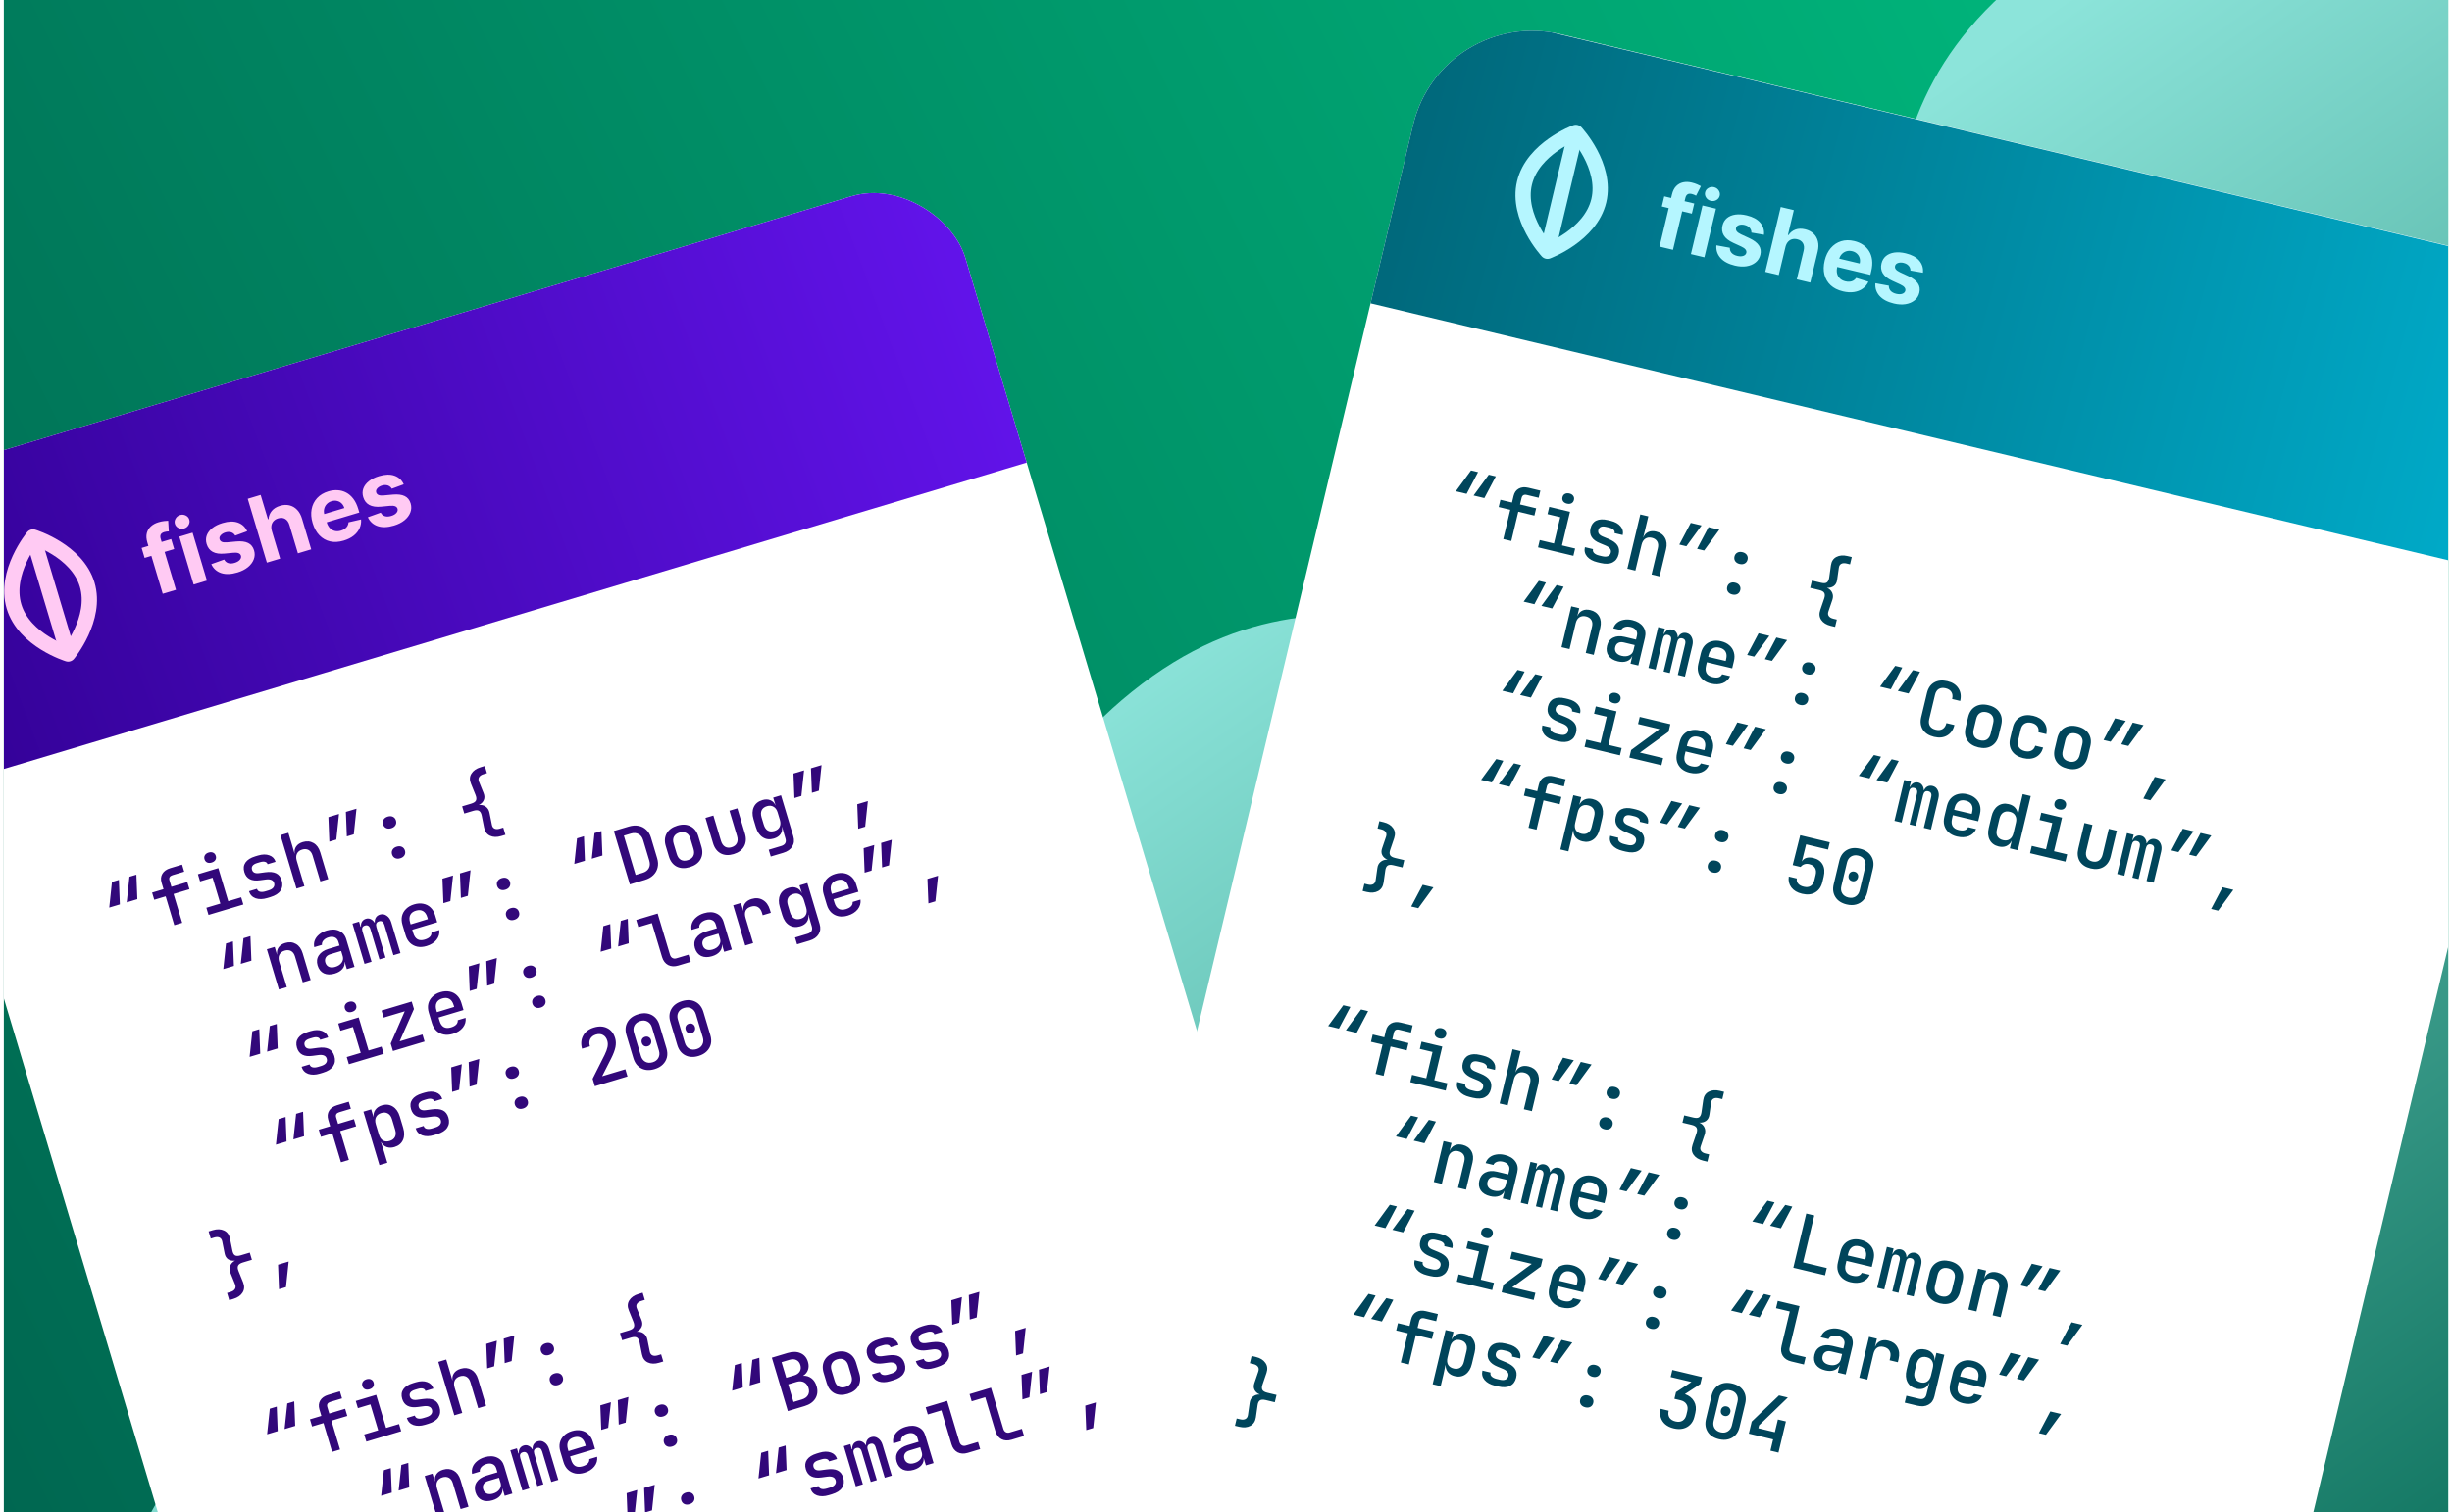 <svg fill="none" height="198" viewBox="0 0 321 198" width="321" xmlns="http://www.w3.org/2000/svg" xmlns:xlink="http://www.w3.org/1999/xlink"><filter id="a" color-interpolation-filters="sRGB" filterUnits="userSpaceOnUse" height="293.669" width="250.995" x="-43.235" y="-1.738"><feFlood flood-opacity="0" result="BackgroundImageFix"/><feColorMatrix in="SourceAlpha" result="hardAlpha" type="matrix" values="0 0 0 0 0 0 0 0 0 0 0 0 0 0 0 0 0 0 127 0"/><feOffset dy="9"/><feGaussianBlur stdDeviation="12"/><feColorMatrix type="matrix" values="0 0 0 0 0 0 0 0 0 0.047 0 0 0 0 0.165 0 0 0 0.2 0"/><feBlend in2="BackgroundImageFix" mode="normal" result="effect1_dropShadow_1242_17704"/><feBlend in="SourceGraphic" in2="effect1_dropShadow_1242_17704" mode="normal" result="shape"/></filter><filter id="b" color-interpolation-filters="sRGB" filterUnits="userSpaceOnUse" height="301.619" width="252.296" x="112.806" y="-23.207"><feFlood flood-opacity="0" result="BackgroundImageFix"/><feColorMatrix in="SourceAlpha" result="hardAlpha" type="matrix" values="0 0 0 0 0 0 0 0 0 0 0 0 0 0 0 0 0 0 127 0"/><feOffset dy="9"/><feGaussianBlur stdDeviation="12"/><feColorMatrix type="matrix" values="0 0 0 0 0 0 0 0 0 0.047 0 0 0 0 0.165 0 0 0 0.2 0"/><feBlend in2="BackgroundImageFix" mode="normal" result="effect1_dropShadow_1242_17704"/><feBlend in="SourceGraphic" in2="effect1_dropShadow_1242_17704" mode="normal" result="shape"/></filter><linearGradient id="c" gradientUnits="userSpaceOnUse" x1="-0" x2="359.496" y1="208.833" y2="29.868"><stop offset="0" stop-color="#006650"/><stop offset="1" stop-color="#00c483"/></linearGradient><linearGradient id="d" gradientUnits="userSpaceOnUse" x1="197.307" x2="326.872" y1="51.144" y2="234.856"><stop offset="0" stop-color="#8ce4da"/><stop offset="1" stop-color="#006650"/></linearGradient><linearGradient id="e" gradientUnits="userSpaceOnUse" x1="156.039" x2="-7.631" y1="14.493" y2="25.471"><stop offset="0" stop-color="#6414ee"/><stop offset="1" stop-color="#300091"/></linearGradient><linearGradient id="f" gradientUnits="userSpaceOnUse" x1="157.969" x2="-11.944" y1="27.669" y2="23.511"><stop offset="0" stop-color="#00afce"/><stop offset="1" stop-color="#006375"/></linearGradient><clipPath id="g"><path d="m.5 0h320v198h-320z"/></clipPath><clipPath id="h"><rect height="212" rx="12" transform="matrix(.958 -.287 .287 .958 -16.836 -3.171)" width="148.398" x="-19.235" y="55.848"/></clipPath><clipPath id="i"><rect height="223.334" rx="16" transform="matrix(.973 .232 -.232 .973 3.249 -44.023)" width="156.729" x="188.656" y="-8.208"/></clipPath><g clip-path="url(#g)"><path d="m0 0h320v198h-320z" fill="url(#c)" transform="translate(.5)"/><path d="m461.99-115.709c29.134-23.39 6.885-51.177 36.019-74.567l173.663 253.921-583.041 468.097-173.664-253.921c29.134-23.39 51.455 4.338 80.589-19.052s6.885-51.177 36.019-74.567c29.134-23.39 51.455 4.338 80.589-19.053 29.134-23.39 6.885-51.177 36.019-74.567 29.134-23.39 51.455 4.338 80.589-19.052s6.885-51.177 36.019-74.567c29.134-23.39 51.456 4.338 80.589-19.053 29.134-23.39 6.886-51.177 36.02-74.567 29.133-23.39 51.455 4.338 80.589-19.052z" fill="url(#d)"/><g filter="url(#a)"><g clip-path="url(#h)"><rect fill="#fff" height="212" rx="12" transform="matrix(.958 -.287 .287 .958 -16.836 -3.171)" width="148.398" x="-19.235" y="55.848"/><path d="m0 0h148.398v40h-148.398z" fill="url(#e)" transform="matrix(.958 -.287 .287 .958 -19.235 55.848)"/><path d="m1.831 70.415c1.34 4.473 7.085 6.229 7.085 6.229s3.834-4.625 2.494-9.098c-1.34-4.473-7.085-6.229-7.085-6.229s-3.834 4.625-2.494 9.098z" stroke="#ffcaf3" stroke-linecap="round" stroke-linejoin="round" stroke-miterlimit="10" stroke-width="2"/><path d="m8.63 75.686-4.018-13.411" stroke="#ffcaf3" stroke-linecap="round" stroke-linejoin="round" stroke-miterlimit="10" stroke-width="2"/><path d="m22.41 61.593.391 1.306-3.87 1.159-.391-1.306zm-1.106 7.164-2.014-6.723c-.136-.455-.161-.858-.073-1.21.09-.353.268-.651.533-.894s.595-.423.99-.541c.267-.08.516-.132.749-.158.235-.026.412-.039.531-.039l.081 1.399c-.075-.001-.165.004-.272.015-.104.01-.207.031-.311.062-.256.077-.416.19-.481.34-.066.147-.067.327-.003.539l2.004 6.691zm4.046-1.212-1.878-6.27 1.739-.521 1.878 6.27zm-1.243-7.341c-.259.077-.506.058-.743-.058-.237-.119-.392-.299-.465-.541-.072-.239-.041-.473.093-.7.133-.23.327-.383.583-.459.261-.078.509-.058.744.062.236.116.391.294.462.533.073.242.042.478-.09.708-.131.226-.326.378-.584.455zm8.249.358-1.563.575c-.068-.128-.163-.233-.286-.315-.123-.085-.268-.138-.435-.159-.165-.025-.348-.007-.549.053-.269.081-.479.206-.63.376-.152.167-.199.344-.143.532.045.15.143.258.293.326.151.068.381.089.691.064l1.203-.111c.647-.057 1.162.008 1.544.196s.641.508.777.96c.123.411.11.808-.039 1.191-.146.382-.403.723-.77 1.023-.365.296-.82.526-1.364.689-.83.249-1.543.274-2.139.076-.594-.202-1.023-.589-1.287-1.163l1.683-.602c.128.238.311.393.549.467.238.071.512.06.822-.033.305-.091.532-.223.682-.396.152-.176.201-.358.148-.547-.05-.157-.155-.266-.316-.328-.162-.064-.387-.083-.675-.056l-1.151.109c-.649.061-1.168-.015-1.558-.227-.387-.213-.651-.554-.791-1.022-.121-.403-.116-.782.015-1.139.133-.357.375-.674.725-.951.353-.278.797-.497 1.333-.657.792-.237 1.465-.257 2.02-.058.557.198.961.574 1.21 1.128zm3.234-.035 1.086 3.625-1.739.521-2.505-8.36 1.69-.506.958 3.196.073-.022c.031-.412.172-.771.425-1.075.252-.307.616-.532 1.093-.674.435-.131.844-.149 1.224-.056.383.09.717.285 1.003.585.287.296.503.69.647 1.181l1.196 3.992-1.739.521-1.103-3.682c-.113-.387-.301-.659-.564-.814-.26-.156-.567-.181-.921-.075-.237.071-.431.184-.583.339-.149.154-.247.344-.292.568-.044.221-.026.466.051.736zm9.415 1.263c-.645.193-1.239.229-1.783.107-.542-.125-1.01-.391-1.405-.798-.396-.409-.692-.945-.89-1.606-.193-.645-.238-1.248-.133-1.811.104-.562.343-1.047.716-1.456.376-.409.871-.706 1.486-.89.414-.124.819-.173 1.215-.146.398.023.77.127 1.116.311.348.183.657.453.927.808.269.352.483.795.643 1.329l.143.478-5.295 1.586-.323-1.078 3.658-1.096c-.075-.25-.196-.456-.363-.617-.167-.161-.363-.266-.589-.317-.224-.055-.462-.044-.716.032-.264.079-.48.21-.647.394-.166.18-.275.389-.328.628-.054.236-.045.478.026.726l.307 1.025c.093.31.23.561.412.753.185.191.402.316.65.374.249.059.519.045.81-.043.193-.058.362-.138.506-.241.144-.102.257-.225.339-.368s.129-.302.141-.478l1.64-.376c.034.411-.032.798-.199 1.163-.165.361-.422.681-.771.961-.347.276-.78.491-1.297.646zm7.85-7.37-1.563.575c-.068-.128-.163-.233-.286-.315-.123-.085-.268-.138-.435-.159-.165-.025-.348-.007-.549.053-.269.081-.479.206-.63.376-.152.167-.199.344-.143.532.045.15.143.258.293.326.151.068.381.089.691.064l1.203-.111c.647-.057 1.162.008 1.544.196.383.188.641.508.777.96.123.411.11.808-.039 1.191-.146.382-.403.723-.77 1.022-.365.296-.82.526-1.364.689-.83.249-1.543.274-2.139.076-.594-.202-1.023-.589-1.287-1.163l1.683-.602c.128.238.311.393.549.467.238.071.512.06.822-.033.305-.091.532-.223.682-.396.152-.176.201-.358.148-.547-.05-.157-.155-.266-.316-.328-.162-.064-.387-.083-.675-.056l-1.151.109c-.649.061-1.168-.015-1.558-.227-.387-.213-.651-.554-.791-1.022-.121-.403-.116-.782.015-1.139.133-.357.375-.674.725-.951.353-.278.797-.497 1.333-.657.792-.237 1.465-.257 2.02-.058.557.198.961.574 1.21 1.128z" fill="#ffcaf3"/><path d="m16.591 109.159.353-3.352.91-.272.126 3.208zm-2.289.686.353-3.352.91-.273.126 3.209zm8.515 2.304-1.131-3.775-1.494.448-.281-.939 1.494-.448-.255-.852c-.132-.441-.096-.831.109-1.171.204-.339.549-.582 1.035-.727l1.542-.462.276.92-1.523.456c-.37.111-.504.339-.401.684l.253.843 2.079-.623.281.939-2.079.622 1.131 3.775zm4.479-1.342-.281-.939 1.83-.548-1.016-3.391-1.638.49-.281-.938 2.673-.801 1.297 4.33 1.696-.508.281.939zm.41-6.856c-.224.067-.42.063-.588-.012-.171-.081-.285-.221-.345-.419-.061-.204-.042-.384.058-.539.098-.162.258-.276.482-.343.224-.067.42-.06.591.022.169.074.283.214.345.418.059.198.04.378-.058.54-.1.155-.261.266-.485.333zm7.276 4.647c-.575.172-1.083.182-1.526.029-.438-.161-.725-.468-.861-.922l1.044-.312c.059.198.187.323.384.375.203.051.442.035.717-.047l.402-.121c.319-.096.537-.227.654-.394.123-.169.153-.359.09-.57-.061-.204-.182-.342-.364-.413-.183-.077-.422-.096-.717-.057l-.753.1c-1.114.16-1.802-.194-2.062-1.063-.145-.485-.097-.903.146-1.254.247-.36.674-.63 1.281-.812l.364-.109c.568-.17 1.06-.178 1.475-.024.419.145.692.429.819.85l-1.044.313c-.05-.166-.165-.271-.345-.314-.174-.045-.391-.029-.653.05l-.364.109c-.575.172-.799.469-.673.89.107.358.424.499.952.425l.762-.103c.608-.085 1.087-.041 1.439.132.349.167.593.48.73.94.149.498.1.938-.148 1.318-.241.379-.688.666-1.339.861zm3.831-1.241-2.095-6.993 1.035-.31.517 1.724.292 1.009.01-.003c-.052-.36.014-.673.2-.937.183-.271.473-.465.869-.584.524-.157.993-.113 1.407.132.412.238.704.642.874 1.21l1.05 3.506-1.035.31-1.016-3.391c-.103-.345-.276-.585-.519-.722-.243-.136-.524-.156-.843-.06-.326.097-.554.277-.684.539-.124.26-.131.572-.022.936l.996 3.324zm6.593-6.83-.126-3.209 1.389-.416-.353 3.352zm-2.289.686-.126-3.209 1.389-.416-.353 3.352zm8.102-1.759c-.255.076-.481.068-.676-.027s-.328-.257-.396-.487c-.067-.224-.045-.428.066-.615s.294-.318.55-.394c.256-.077.481-.068.676.027.195.095.327.254.394.477.069.23.048.438-.063.625-.111.186-.294.318-.55.394zm1.179 3.937c-.256.077-.481.068-.676-.027-.195-.095-.328-.257-.396-.487-.067-.223-.045-.428.066-.615.111-.186.294-.318.55-.394.255-.077.481-.068.676.027s.327.254.394.477c.069.23.048.438-.064.625-.111.186-.294.317-.55.394zm13.221-2.917c-.568.17-1.059.157-1.473-.039s-.671-.554-.771-1.074l-.313-1.566c-.062-.301-.175-.504-.339-.608-.165-.111-.42-.114-.765-.011l-1.178.353-.281-.939 1.178-.353c.345-.103.557-.243.636-.42.079-.177.061-.411-.054-.704l-.603-1.49c-.202-.489-.184-.926.056-1.311.244-.393.647-.674 1.209-.843l.546-.164.281.939-.46.138c-.268.08-.457.206-.565.378-.109.172-.114.375-.015.61l.603 1.49c.135.335.143.639.023.912-.12.273-.338.487-.653.644.349-.042.653.031.911.218.256.181.419.445.488.793l.316 1.576c.047.25.163.417.348.501.185.084.412.085.68.005l.46-.138.281.939zm-34.097 16.739.353-3.352.91-.273.126 3.209zm-2.289.686.353-3.352.91-.273.126 3.209zm7.279 2.674-1.578-5.269 1.025-.307.301 1.006.01-.003c-.052-.36.014-.673.2-.937.183-.271.473-.465.869-.584.524-.157.993-.113 1.407.132.412.238.704.642.874 1.21l1.05 3.506-1.035.31-1.016-3.391c-.103-.345-.275-.582-.516-.712-.241-.13-.521-.147-.84-.051-.326.097-.555.274-.687.529-.126.254-.134.563-.025.927l.996 3.324zm7.315-2.087c-.549.164-1.026.154-1.429-.032-.399-.193-.672-.536-.82-1.028-.149-.498-.097-.938.158-1.32.252-.389.675-.673 1.269-.851l1.446-.433-.146-.488c-.086-.288-.245-.48-.476-.578-.227-.106-.5-.111-.819-.016-.287.086-.511.223-.671.41-.155.179-.219.372-.192.579l-1.006.302c-.066-.315-.044-.613.066-.897.114-.292.306-.547.574-.767.266-.226.594-.397.984-.514.626-.187 1.169-.176 1.628.034.464.202.778.575.94 1.117l1.079 3.602-1.006.302-.284-.949-.019.006c.046.341-.046.647-.278.918-.226.27-.559.471-.999.603zm.071-.878c.37-.111.646-.294.827-.55.185-.264.234-.544.146-.837l-.207-.69-1.418.425c-.281.084-.479.223-.595.418-.116.195-.135.42-.059.675.08.269.237.455.47.559.231.098.51.098.835 0zm3.824-.394-1.578-5.268.862-.259.201.671.058-.017c-.031-.242.01-.456.121-.642.118-.188.291-.317.521-.386.217-.065.423-.05.619.044.2.087.367.238.502.456l.038-.012c-.024-.243.022-.459.14-.647.118-.189.298-.319.54-.392.313-.094.607-.042.881.154.279.188.478.48.596.875l1.202 4.014-.92.276-1.188-3.966c-.124-.415-.359-.571-.704-.468s-.456.36-.334.768l1.191 3.976-.795.238-1.188-3.966c-.124-.415-.362-.57-.713-.465-.339.102-.447.357-.324.765l1.191 3.976zm8.12-2.328c-.428.128-.826.157-1.195.087-.371-.077-.692-.242-.962-.495-.264-.255-.458-.586-.58-.995l-.413-1.379c-.122-.409-.143-.793-.063-1.151.087-.36.265-.671.535-.933.268-.268.615-.466 1.043-.594.434-.13.837-.157 1.208-.08.369.07.686.233.95.488.271.253.467.584.59.992l.281.939-3.267.979.132.44c.239.799.739 1.084 1.499.856.62-.185.915-.5.886-.944l1.025-.307c.057.47-.066.897-.368 1.28-.305.376-.738.649-1.3.817zm-2.155-3.081.072.24 2.258-.687-.072-.24c-.117-.389-.301-.658-.554-.805-.255-.153-.567-.174-.938-.063s-.62.3-.748.569c-.128.268-.134.596-.018.986zm6.651-3.224-.126-3.209 1.389-.416-.353 3.352zm-2.289.686-.126-3.209 1.389-.416-.353 3.352zm8.102-1.759c-.256.076-.481.067-.676-.027-.195-.095-.328-.257-.396-.487-.067-.224-.045-.429.066-.615.111-.186.294-.318.55-.394.255-.077.481-.068.676.027.195.094.327.253.394.477.069.23.048.438-.064.624-.111.187-.294.318-.55.395zm1.179 3.937c-.255.076-.481.067-.676-.027-.195-.095-.327-.257-.396-.487-.067-.224-.045-.428.066-.615.111-.186.294-.318.55-.394.255-.077.481-.068.676.027.195.094.327.253.394.477.069.23.048.438-.064.624-.111.187-.294.318-.55.395zm10.144-7.998.353-3.352.91-.273.126 3.208zm-2.289.686.353-3.352.91-.273.126 3.209zm7.27 2.677-2.095-6.993 1.954-.585c.46-.138.886-.168 1.278-.09.39.071.727.242 1.009.512.287.262.495.606.623 1.034l.809 2.702c.132.44.15.849.054 1.226-.089.374-.277.702-.562.982-.285.28-.657.489-1.117.627zm.756-1.24.92-.275c.377-.113.644-.311.803-.596.159-.284.18-.617.066-1l-.809-2.702c-.111-.37-.311-.63-.599-.781-.29-.156-.624-.178-1.001-.065l-.92.275zm7.092-1.018c-.658.197-1.233.171-1.725-.078-.488-.257-.825-.699-1.013-1.325l-.407-1.36c-.187-.626-.147-1.177.12-1.654.272-.486.737-.827 1.395-1.024.658-.197 1.234-.168 1.728.088.492.249.832.687 1.02 1.313l.407 1.36c.188.626.145 1.181-.127 1.667-.274.478-.74.816-1.398 1.013zm-.273-.91c.345-.103.584-.279.719-.528.139-.257.153-.568.044-.932l-.407-1.36c-.109-.364-.291-.613-.547-.745-.251-.14-.549-.159-.894-.056-.345.104-.583.283-.716.538-.134.249-.147.556-.038.92l.407 1.36c.109.364.289.616.54.757.249.134.546.15.891.046zm6.01-.798c-.639.191-1.201.161-1.687-.09-.481-.259-.817-.705-1.006-1.337l-.993-3.315 1.035-.31.99 3.305c.111.371.29.63.536.779.244.143.53.165.855.068.332-.1.561-.276.687-.53.13-.262.14-.578.029-.948l-.99-3.305 1.034-.31.993 3.315c.189.632.148 1.191-.124 1.676-.268.477-.721.811-1.359 1.002zm4.862.318-.266-.891 1.618-.485c.53-.158.72-.49.569-.995l-.158-.527-.274-.982-.019.006c.059.358-.007.674-.196.947-.186.264-.473.454-.863.571-.543.163-1.024.112-1.444-.152-.42-.264-.722-.702-.906-1.315l-.319-1.063c-.182-.607-.17-1.136.036-1.587.206-.451.58-.758 1.123-.921.389-.117.735-.112 1.037.013.307.117.534.341.682.673l.009-.003-.311-1.003 1.025-.307 1.608 5.364c.151.505.106.95-.133 1.335-.231.389-.628.668-1.19.836zm.48-3.348c.325-.098.551-.273.677-.526.13-.262.141-.575.032-.939l-.287-.958c-.107-.358-.286-.607-.537-.747-.246-.149-.532-.175-.858-.077-.339.101-.571.279-.697.532-.119.252-.125.559-.016.923l.287.958c.111.37.285.628.523.772.245.142.536.163.875.062zm4.908-4.999-.126-3.209 1.389-.416-.353 3.352zm-2.29.686-.126-3.209 1.389-.416-.353 3.352zm8.352 4.022-.126-3.209 1.389-.416-.353 3.352zm-77.385 29.185.353-3.352.91-.272.126 3.208zm-2.289.686.353-3.352.91-.273.126 3.209zm9.192 2.195c-.575.172-1.083.182-1.526.029-.438-.161-.725-.469-.861-.922l1.044-.313c.059.198.187.323.384.376.203.05.442.034.716-.048l.402-.12c.319-.096.537-.227.654-.395.123-.169.153-.359.09-.57-.061-.204-.182-.342-.364-.413-.183-.077-.422-.096-.717-.056l-.753.1c-1.114.16-1.802-.195-2.062-1.063-.145-.485-.097-.904.146-1.255.247-.359.674-.63 1.281-.812l.364-.109c.568-.17 1.06-.178 1.475-.024.419.146.692.429.819.851l-1.044.313c-.05-.166-.165-.271-.345-.315-.174-.045-.391-.028-.653.05l-.364.109c-.575.172-.799.469-.673.891.107.357.424.499.952.424l.762-.103c.608-.085 1.087-.04 1.439.133.349.167.593.48.73.94.149.498.1.937-.148 1.318-.241.378-.688.665-1.339.86zm3.802-1.233-.281-.939 1.83-.548-1.016-3.391-1.638.49-.281-.938 2.673-.801 1.297 4.33 1.696-.508.281.939zm.41-6.856c-.224.067-.42.063-.588-.012-.171-.081-.285-.221-.345-.419-.061-.204-.042-.384.058-.539.098-.161.258-.276.482-.343s.42-.06.591.022c.169.074.283.214.345.418.059.198.04.378-.058.54-.1.155-.261.266-.485.333zm5.363 5.126-.293-.977 1.835-4.224-2.759.826-.276-.919 3.947-1.182.293.977-1.873 4.235 2.989-.895.276.92zm7.842-2.244c-.428.128-.826.157-1.195.086-.371-.077-.692-.241-.963-.494-.264-.255-.458-.587-.58-.996l-.413-1.379c-.122-.409-.143-.792-.063-1.151.087-.36.265-.671.535-.932.268-.268.615-.467 1.043-.595.434-.13.837-.156 1.208-.08.369.071.686.233.95.488.271.253.467.584.59.993l.281.939-3.267.978.132.441c.239.798.739 1.083 1.499.856.62-.186.915-.501.886-.944l1.025-.307c.057.47-.066.896-.368 1.279-.305.377-.738.649-1.3.818zm-2.155-3.082.072.24 2.258-.687-.072-.24c-.117-.389-.301-.657-.554-.804-.255-.154-.567-.175-.938-.064s-.62.301-.748.569c-.128.268-.134.597-.018.986zm6.651-3.224-.126-3.209 1.389-.416-.353 3.353zm-2.289.686-.126-3.209 1.389-.416-.353 3.352zm8.102-1.759c-.256.076-.481.067-.676-.027-.195-.095-.328-.257-.396-.487-.067-.223-.045-.428.066-.615.111-.186.294-.318.55-.394.255-.077.481-.068.676.027.195.094.327.254.394.477.069.23.048.438-.064.625-.111.186-.294.317-.55.394zm1.179 3.937c-.255.077-.481.068-.676-.027-.195-.095-.327-.257-.396-.487-.067-.223-.045-.428.066-.615.111-.186.294-.318.55-.394.255-.077.481-.068.676.027.195.095.327.254.394.477.069.23.048.438-.064.625-.111.186-.294.318-.55.394zm10.144-7.997.353-3.353.91-.272.126 3.209zm-2.289.686.353-3.353.91-.272.126 3.208zm10.163 1.809c-.498.149-.94.125-1.327-.072-.382-.206-.645-.552-.791-1.037l-1.334-4.454-1.772.531-.281-.939 2.807-.841 1.61 5.374c.063.211.17.36.322.447.151.086.326.1.524.041l1.59-.476.281.938zm4.431-1.223c-.549.165-1.026.154-1.429-.031-.399-.194-.672-.537-.82-1.028-.149-.498-.097-.939.158-1.321.252-.389.675-.672 1.269-.85l1.446-.433-.146-.489c-.086-.287-.245-.48-.476-.578-.227-.106-.5-.111-.819-.015-.287.086-.511.222-.671.409-.155.179-.219.372-.192.58l-1.006.301c-.066-.314-.044-.613.066-.896.114-.292.306-.548.574-.767.266-.226.594-.398.984-.514.626-.188 1.169-.177 1.628.034.464.202.778.574.94 1.117l1.079 3.602-1.006.301-.284-.948-.019.005c.046.341-.046.648-.278.919-.226.269-.559.47-.999.602zm.071-.877c.37-.111.646-.295.827-.551.185-.264.234-.543.146-.837l-.207-.69-1.418.425c-.281.084-.479.224-.595.418-.116.195-.135.42-.059.676.08.268.237.454.47.558.231.098.509.098.835.001zm4.265-.526-1.578-5.269 1.015-.304.301 1.006.019-.006c-.052-.36.018-.673.209-.94.19-.272.483-.468.878-.586.543-.163 1.03-.117 1.461.136.437.252.746.678.925 1.278l.121.403-1.063.318-.095-.316c-.109-.364-.289-.616-.54-.757-.244-.142-.542-.161-.894-.056-.709.213-.946.712-.71 1.497l.984 3.286zm6.787-.155-.267-.89 1.619-.485c.53-.159.72-.491.568-.995l-.157-.527-.274-.983-.019.006c.059.358-.007.673-.197.946-.185.264-.472.455-.862.571-.543.163-1.024.112-1.444-.152-.42-.263-.722-.702-.906-1.315l-.319-1.063c-.181-.607-.169-1.136.037-1.587.205-.452.58-.759 1.122-.921.39-.117.736-.113 1.038.012.306.117.533.342.682.673l.009-.003-.311-1.003 1.025-.307 1.607 5.365c.151.504.107.949-.132 1.334-.232.389-.628.668-1.19.837zm.479-3.348c.326-.097.552-.273.678-.526.13-.262.141-.575.032-.939l-.287-.958c-.107-.358-.286-.607-.537-.747-.247-.149-.533-.175-.858-.077-.339.101-.571.278-.697.532-.12.251-.125.559-.016.923l.287.958c.111.371.286.628.524.772.244.143.536.163.874.062zm6.157-.414c-.428.128-.827.157-1.196.087-.371-.077-.692-.242-.962-.495-.265-.255-.458-.587-.58-.995l-.414-1.38c-.122-.408-.143-.792-.062-1.15.087-.36.265-.671.534-.933.268-.268.616-.466 1.044-.594.434-.13.837-.157 1.208-.08.369.07.685.233.95.488.27.253.467.583.589.992l.281.939-3.266.979.132.44c.239.798.739 1.084 1.499.856.619-.185.915-.5.886-.944l1.025-.307c.057.47-.066.896-.368 1.28-.305.376-.738.649-1.3.817zm-2.155-3.081.071.239 2.258-.687-.071-.239c-.117-.39-.302-.658-.555-.805-.254-.153-.567-.174-.937-.063-.371.111-.62.3-.749.568-.128.268-.134.597-.017.987zm6.65-3.224-.126-3.209 1.389-.416-.353 3.352zm-2.289.685-.126-3.208 1.389-.416-.353 3.352zm8.352 4.023-.127-3.209 1.389-.416-.352 3.352zm-83.129 30.906.353-3.353.91-.272.126 3.209zm-2.289.686.353-3.353.91-.272.126 3.209zm8.515 2.303-1.131-3.774-1.494.447-.281-.939 1.494-.447-.255-.853c-.132-.44-.096-.831.109-1.17.204-.34.549-.582 1.035-.728l1.542-.462.276.92-1.523.456c-.37.111-.504.339-.401.684l.253.843 2.079-.623.281.939-2.079.623 1.131 3.774zm5.034.371-2.095-6.993 1.015-.304.293.977.01-.003c-.025-.362.06-.672.253-.932.198-.268.485-.459.862-.572.524-.156.996-.103 1.416.161.426.262.731.696.912 1.303l.445 1.485c.184.613.173 1.145-.033 1.596-.206.452-.574.757-1.104.916-.37.111-.711.112-1.022.003-.313-.115-.558-.33-.736-.646l-.019.006.388 1.189.451 1.504zm1.34-3.158c.332-.099.562-.272.69-.52.132-.255.143-.568.032-.938l-.413-1.38c-.111-.37-.291-.622-.54-.757-.244-.142-.533-.164-.865-.064-.332.099-.563.28-.694.542-.126.253-.134.562-.025.926l.405 1.351c.111.37.29.63.536.779.251.14.542.161.875.061zm5.79-.764c-.575.173-1.083.182-1.526.03-.438-.162-.725-.469-.861-.922l1.044-.313c.059.198.187.323.384.376.203.05.442.034.717-.048l.402-.121c.319-.095.537-.227.654-.394.123-.169.153-.359.09-.57-.061-.204-.182-.342-.364-.413-.183-.077-.422-.096-.716-.057l-.753.101c-1.114.16-1.802-.195-2.062-1.063-.145-.486-.097-.904.146-1.255.247-.359.674-.63 1.281-.812l.364-.109c.568-.17 1.06-.178 1.475-.024.419.146.692.429.819.851l-1.044.313c-.05-.166-.165-.271-.345-.315-.174-.045-.391-.029-.653.05l-.364.109c-.575.172-.799.469-.673.89.107.358.424.5.952.425l.762-.103c.608-.085 1.087-.041 1.439.133.349.166.593.48.73.94.149.498.1.937-.148 1.317-.241.379-.688.666-1.339.861zm4.681-6.35-.126-3.209 1.389-.416-.353 3.353zm-2.289.686-.126-3.209 1.389-.416-.353 3.352zm8.102-1.759c-.256.076-.481.067-.676-.027-.195-.095-.328-.257-.396-.487-.067-.223-.045-.428.066-.615.111-.186.294-.318.55-.394.255-.077.481-.068.676.027.195.094.327.254.394.477.069.23.048.438-.064.625-.111.186-.294.317-.55.394zm1.179 3.937c-.256.077-.481.068-.676-.027-.195-.095-.327-.257-.396-.487-.067-.223-.045-.428.066-.615.111-.186.294-.318.55-.394.255-.077.481-.068.676.027.195.095.327.254.394.477.069.23.048.438-.064.625-.111.186-.294.318-.55.394zm9.399-2.92-.293-.977 1.577-3.135c.189-.39.314-.73.373-1.02.058-.295.05-.564-.023-.807-.109-.364-.296-.618-.562-.761-.261-.151-.567-.174-.919-.069-.358.107-.609.301-.755.581-.141.272-.156.593-.045.964l-1.034.309c-.174-.65-.121-1.227.161-1.728.281-.502.751-.852 1.408-1.049s1.237-.168 1.738.085c.499.248.843.687 1.032 1.32.107.357.119.747.037 1.168-.084.415-.271.909-.558 1.483l-1.182 2.327 3.037-.91.281.939zm7.832-2.242c-.664.199-1.248.168-1.75-.092s-.848-.706-1.038-1.338l-.91-3.037c-.188-.626-.143-1.185.134-1.679.277-.493.747-.84 1.411-1.039s1.248-.168 1.75.092c.502.26.847.703 1.035 1.329l.91 3.037c.126.421.147.815.062 1.182-.087.36-.268.675-.541.945-.268.268-.622.468-1.062.6zm-.267-.891c.358-.107.609-.301.755-.581.152-.282.175-.602.067-.96l-.91-3.036c-.105-.352-.299-.603-.581-.755-.276-.154-.593-.178-.95-.071s-.613.302-.765.584c-.146.28-.166.596-.061.947l.91 3.037c.107.358.299.614.574.768.282.152.602.174.96.067zm-.631-2.107c-.179.053-.343.04-.492-.041-.143-.082-.242-.216-.298-.401-.053-.179-.042-.339.034-.48.081-.15.21-.251.389-.305.179-.053.34-.039.483.044.147.074.248.2.302.379.055.185.043.353-.038.502-.074.147-.201.248-.379.302zm6.642 1.277c-.664.199-1.248.169-1.75-.092-.502-.26-.848-.706-1.038-1.338l-.91-3.037c-.188-.626-.143-1.185.134-1.679.277-.493.747-.839 1.411-1.038s1.248-.169 1.75.091.847.703 1.035 1.329l.91 3.037c.126.421.147.815.062 1.182-.087.36-.268.675-.541.945-.268.268-.622.468-1.062.6zm-.267-.891c.358-.107.609-.301.755-.581.152-.282.175-.602.067-.96l-.91-3.036c-.105-.351-.299-.603-.581-.755-.276-.154-.593-.178-.95-.071-.358.108-.613.302-.765.584-.146.281-.166.596-.061.948l.91 3.036c.107.358.299.614.574.768.282.152.602.174.96.067zm-.631-2.107c-.179.053-.343.04-.492-.041-.143-.082-.242-.216-.298-.401-.053-.179-.042-.339.034-.48.081-.149.21-.251.389-.304.179-.054.34-.039.483.043.147.074.248.201.301.379.056.186.043.353-.037.502-.074.148-.201.248-.379.302zm-60.546 34.976-.281-.939.46-.137c.268-.081.457-.207.565-.378.109-.172.117-.376.025-.613l-.603-1.49c-.14-.327-.152-.636-.038-.928.113-.298.325-.529.638-.692-.347.048-.646-.009-.896-.17-.25-.162-.408-.421-.473-.777l-.315-1.576c-.054-.248-.173-.415-.358-.498-.185-.084-.412-.086-.68-.005l-.46.137-.281-.938.546-.164c.562-.168 1.05-.154 1.464.042.418.188.68.541.787 1.059l.316 1.575c.058.31.169.517.332.621.164.104.421.104.772-.002l1.169-.35.281.939-1.169.35c-.351.105-.566.25-.643.433-.079.177-.059.407.061.691l.6 1.481c.196.491.175.932-.063 1.323-.238.392-.641.672-1.209.843zm6.52-1.431-.126-3.209 1.389-.416-.353 3.352zm.729 18.311.353-3.352.91-.273.126 3.209zm-2.289.686.353-3.352.91-.273.126 3.209zm8.515 2.303-1.131-3.774-1.494.447-.281-.938 1.494-.448-.255-.853c-.132-.44-.096-.83.109-1.17s.549-.582 1.035-.728l1.542-.462.276.92-1.523.456c-.37.111-.504.339-.401.684l.253.843 2.079-.623.281.939-2.079.623 1.131 3.774zm4.479-1.342-.281-.939 1.83-.548-1.016-3.391-1.638.491-.281-.939 2.673-.801 1.297 4.33 1.696-.508.281.939zm.41-6.856c-.224.067-.42.063-.588-.012-.171-.081-.285-.22-.345-.418-.061-.205-.042-.384.058-.539.098-.162.258-.276.482-.343s.42-.06.591.021c.169.075.283.214.345.419.059.198.04.378-.058.539-.1.155-.261.266-.485.333zm7.276 4.648c-.575.172-1.083.182-1.526.029-.438-.161-.725-.469-.861-.922l1.044-.313c.059.198.187.323.384.376.203.05.442.034.716-.048l.402-.12c.319-.096.537-.227.654-.395.123-.169.153-.359.09-.57-.061-.204-.182-.342-.364-.413-.183-.077-.422-.096-.717-.056l-.753.1c-1.114.16-1.802-.195-2.062-1.063-.145-.485-.097-.904.146-1.255.247-.359.674-.63 1.281-.811l.364-.11c.568-.17 1.06-.178 1.475-.024.419.146.692.43.819.851l-1.044.313c-.05-.166-.165-.271-.345-.315-.174-.045-.391-.028-.653.05l-.364.109c-.575.172-.799.469-.673.891.107.357.424.499.952.424l.762-.103c.608-.085 1.087-.04 1.439.133.349.167.593.48.73.94.149.498.1.937-.148 1.318-.241.378-.688.665-1.339.86zm3.831-1.242-2.095-6.993 1.035-.31.517 1.724.292 1.009.01-.003c-.052-.36.014-.672.2-.936.183-.271.473-.466.869-.584.524-.157.993-.113 1.407.131.412.239.704.642.874 1.211l1.05 3.506-1.035.31-1.016-3.392c-.103-.344-.276-.585-.519-.721s-.524-.156-.843-.061c-.326.098-.554.278-.684.539-.124.26-.131.572-.022.936l.996 3.324zm6.594-6.829-.126-3.209 1.389-.416-.353 3.352zm-2.289.686-.126-3.209 1.389-.416-.353 3.352zm8.102-1.76c-.256.077-.481.068-.676-.027-.195-.094-.328-.256-.396-.486-.067-.224-.045-.429.066-.615.111-.187.294-.318.55-.395.256-.076.481-.067.676.027.195.095.327.254.394.478.069.229.048.438-.064.624-.111.186-.294.318-.55.394zm1.179 3.938c-.256.076-.481.067-.676-.028-.195-.094-.327-.256-.396-.486-.067-.224-.045-.429.066-.615.111-.187.294-.318.55-.395.255-.076.481-.067.676.028.195.094.327.253.394.477.069.23.048.438-.064.624-.111.187-.294.318-.55.395zm13.221-2.917c-.568.17-1.059.157-1.473-.039s-.671-.554-.771-1.074l-.313-1.566c-.062-.302-.175-.505-.339-.609-.165-.11-.42-.114-.765-.011l-1.178.353-.281-.938 1.178-.353c.345-.104.557-.244.636-.421.079-.176.061-.411-.054-.704l-.603-1.489c-.202-.489-.184-.927.056-1.311.244-.394.647-.675 1.209-.843l.546-.163.281.938-.46.138c-.268.08-.457.206-.565.378s-.114.375-.015.61l.603 1.49c.135.335.143.639.023.912-.12.272-.338.487-.652.644.349-.042.653.031.911.218.256.181.419.445.488.793l.316 1.576c.047.25.163.417.348.501.185.084.412.085.68.005l.46-.138.281.939zm-34.097 16.739.353-3.352.91-.273.126 3.209zm-2.289.686.353-3.353.91-.272.126 3.209zm7.279 2.673-1.578-5.269 1.025-.307.301 1.006.01-.003c-.052-.36.014-.672.2-.936.183-.271.473-.466.869-.584.524-.157.993-.113 1.407.131.412.239.704.642.874 1.211l1.05 3.506-1.035.31-1.016-3.392c-.103-.344-.275-.582-.516-.711-.241-.13-.521-.147-.84-.052-.326.098-.555.275-.687.53-.126.253-.134.562-.025.926l.996 3.324zm7.315-2.087c-.549.165-1.026.154-1.429-.031-.399-.194-.672-.536-.82-1.028-.149-.498-.097-.939.158-1.321.252-.389.676-.672 1.27-.85l1.446-.433-.146-.489c-.086-.287-.245-.48-.476-.578-.227-.106-.5-.111-.819-.015-.287.086-.511.222-.671.409-.155.179-.219.372-.192.58l-1.006.301c-.066-.314-.044-.613.066-.896.114-.292.306-.548.574-.767.266-.226.594-.398.984-.514.626-.188 1.169-.176 1.628.034.464.202.777.574.94 1.117l1.079 3.602-1.006.301-.284-.948-.019.006c.046.341-.046.647-.278.918-.226.269-.559.47-.999.602zm.071-.877c.37-.111.646-.295.827-.551.185-.264.234-.543.146-.837l-.207-.689-1.418.424c-.281.084-.479.224-.595.419-.116.194-.135.419-.059.675.08.268.237.454.47.558.231.098.509.098.835.001zm3.824-.394-1.578-5.269.862-.258.201.67.058-.017c-.031-.241.01-.455.121-.641.118-.189.291-.317.521-.386.217-.065.423-.051.619.044.2.086.367.238.502.455l.038-.011c-.024-.244.022-.459.14-.648.117-.188.298-.319.54-.391.313-.094.607-.043.881.153.279.188.478.48.596.876l1.202 4.014-.92.275-1.188-3.966c-.124-.415-.359-.571-.704-.467-.345.103-.456.359-.334.768l1.191 3.975-.795.238-1.188-3.965c-.124-.416-.362-.571-.713-.465-.338.101-.446.356-.324.765l1.191 3.975zm8.12-2.328c-.428.128-.826.157-1.195.087-.371-.077-.692-.242-.963-.495-.264-.255-.458-.587-.58-.996l-.413-1.379c-.122-.409-.143-.792-.063-1.15.087-.36.265-.671.535-.933.268-.268.615-.466 1.043-.594.434-.131.837-.157 1.208-.08.369.07.686.233.95.487.271.253.467.584.59.993l.281.939-3.267.978.132.441c.239.798.739 1.084 1.499.856.62-.186.915-.5.886-.944l1.025-.307c.057.47-.065.896-.368 1.279-.305.377-.738.649-1.3.818zm-2.155-3.081.072.239 2.258-.687-.072-.239c-.117-.39-.301-.658-.554-.805-.255-.153-.567-.175-.938-.064s-.62.301-.748.569c-.128.268-.134.597-.018.987zm6.651-3.225-.126-3.208 1.389-.416-.353 3.352zm-2.289.686-.126-3.208 1.389-.417-.353 3.353zm8.102-1.759c-.256.077-.481.068-.676-.027-.195-.094-.327-.257-.396-.487-.067-.223-.045-.428.066-.614.111-.187.294-.318.55-.395.255-.076.481-.067.676.027.195.095.327.254.394.477.069.23.048.438-.064.625-.111.186-.294.318-.55.394zm1.179 3.937c-.255.077-.481.068-.676-.027-.195-.094-.328-.257-.396-.486-.067-.224-.045-.429.066-.615.111-.187.294-.318.55-.395.256-.076.481-.067.676.027.195.095.327.254.393.477.069.23.048.439-.063.625s-.294.318-.55.394zm10.144-7.997.353-3.352.91-.273.126 3.209zm-2.289.686.353-3.352.91-.273.126 3.209zm7.289 2.67-2.095-6.993 2.06-.617c.658-.197 1.224-.189 1.698.024.479.205.802.585.968 1.14.115.383.116.735.002 1.054-.113.319-.325.574-.637.765.412-.019.776.091 1.091.331.313.233.538.576.674 1.03.18.6.129 1.137-.154 1.612-.284.468-.755.8-1.413.997zm-.211-4.363 1.044-.312c.339-.102.58-.272.725-.51.149-.246.175-.529.08-.848-.094-.313-.267-.529-.518-.649-.254-.126-.55-.138-.888-.037l-1.054.316zm.95 3.171 1.102-.33c.37-.111.634-.298.792-.561.156-.269.182-.576.079-.921-.107-.358-.302-.613-.584-.765s-.608-.172-.979-.061l-1.101.33zm7.091-1.059c-.658.197-1.233.171-1.726-.078-.487-.258-.825-.7-1.012-1.325l-.408-1.361c-.187-.626-.147-1.177.12-1.654.273-.485.738-.826 1.395-1.023.658-.197 1.234-.168 1.728.088.493.249.832.686 1.02 1.312l.407 1.361c.188.625.146 1.181-.127 1.666-.274.479-.74.817-1.397 1.014zm-.273-.91c.345-.103.584-.28.718-.529.139-.257.154-.568.045-.932l-.408-1.36c-.109-.364-.291-.612-.546-.744-.251-.141-.549-.159-.894-.056s-.583.282-.716.538c-.134.249-.146.555-.037.919l.407 1.361c.109.364.289.616.54.757.249.134.546.149.891.046zm5.834-.756c-.574.172-1.083.182-1.525.029-.438-.161-.725-.469-.861-.922l1.044-.313c.059.198.187.323.384.376.203.05.442.034.716-.048l.403-.12c.319-.096.537-.227.654-.395.123-.169.153-.359.09-.57-.061-.204-.182-.342-.363-.413-.184-.077-.423-.096-.717-.056l-.753.1c-1.114.16-1.801-.195-2.062-1.063-.145-.485-.096-.904.146-1.255.248-.359.675-.63 1.281-.812l.364-.109c.569-.17 1.061-.178 1.476-.024.419.146.692.429.818.851l-1.044.313c-.05-.166-.165-.271-.345-.315-.173-.045-.391-.028-.653.05l-.364.109c-.575.172-.799.469-.673.891.107.357.425.499.952.424l.763-.103c.608-.085 1.087-.04 1.438.133.349.167.593.48.731.94.149.498.1.937-.148 1.318-.242.378-.688.665-1.34.86zm5.744-1.721c-.574.172-1.083.182-1.526.029-.438-.161-.724-.468-.86-.922l1.044-.313c.059.198.187.324.384.376.203.051.442.035.716-.048l.403-.12c.319-.096.537-.227.654-.394.123-.17.153-.36.09-.57-.061-.205-.182-.342-.364-.413-.183-.078-.422-.097-.716-.057l-.753.1c-1.114.16-1.802-.194-2.062-1.063-.145-.485-.096-.903.146-1.254.248-.36.675-.63 1.281-.812l.364-.109c.569-.171 1.06-.179 1.475-.025.42.146.693.43.819.851l-1.044.313c-.05-.166-.165-.271-.345-.314-.174-.046-.391-.029-.653.049l-.364.109c-.575.173-.799.469-.673.891.107.358.425.499.952.425l.763-.104c.607-.084 1.087-.04 1.438.133.349.167.593.48.731.94.149.498.099.937-.148 1.318-.242.379-.688.665-1.34.861zm4.681-6.35-.126-3.209 1.389-.416-.353 3.352zm-2.29.685-.126-3.208 1.389-.416-.353 3.352zm8.352 4.023-.126-3.209 1.389-.416-.353 3.352zm-77.385 29.185.353-3.352.91-.273.126 3.209zm-2.289.686.353-3.352.91-.273.126 3.209zm9.192 2.194c-.575.172-1.083.182-1.526.029-.438-.161-.725-.468-.861-.921l1.044-.313c.059.198.187.323.384.375.203.051.442.035.717-.047l.402-.121c.319-.095.537-.227.654-.394.123-.169.153-.359.09-.57-.061-.204-.182-.342-.364-.413-.183-.077-.422-.096-.716-.057l-.753.1c-1.114.16-1.802-.194-2.062-1.063-.145-.485-.097-.903.146-1.254.247-.36.674-.63 1.281-.812l.364-.109c.568-.17 1.06-.178 1.475-.024.419.145.692.429.819.851l-1.044.312c-.05-.166-.165-.27-.345-.314-.174-.045-.391-.029-.653.05l-.364.109c-.575.172-.799.469-.673.89.107.358.424.499.952.425l.762-.103c.608-.085 1.087-.041 1.439.132.349.167.593.481.73.94.149.498.1.938-.148 1.318-.241.379-.688.666-1.339.861zm3.802-1.233-.281-.939 1.83-.548-1.016-3.391-1.638.491-.281-.939 2.673-.801 1.297 4.33 1.696-.508.281.939zm.41-6.856c-.224.067-.419.063-.588-.011-.17-.082-.285-.221-.345-.419-.061-.205-.042-.384.058-.539.098-.162.258-.276.482-.343s.42-.06.591.021c.169.075.283.215.345.419.059.198.04.378-.058.539-.1.155-.261.266-.485.333zm5.363 5.127-.293-.977 1.835-4.224-2.759.826-.276-.92 3.947-1.182.293.977-1.873 4.236 2.989-.895.276.919zm7.842-2.245c-.428.128-.826.157-1.195.087-.371-.077-.692-.242-.962-.495-.264-.255-.458-.587-.58-.995l-.413-1.38c-.122-.408-.143-.792-.063-1.15.087-.36.265-.671.535-.933.268-.268.615-.466 1.043-.594.434-.13.837-.157 1.208-.08.369.07.686.233.95.488.271.253.467.584.59.992l.281.939-3.267.979.132.44c.239.799.739 1.084 1.499.856.62-.185.915-.5.886-.944l1.025-.307c.057.47-.065.897-.368 1.28-.305.376-.738.649-1.3.817zm-2.155-3.081.072.239 2.258-.686-.072-.24c-.117-.39-.301-.658-.554-.805-.255-.153-.567-.174-.938-.063s-.62.3-.748.568c-.128.268-.134.597-.018.987zm6.651-3.224-.126-3.209 1.389-.416-.353 3.352zm-2.289.686-.126-3.209 1.389-.416-.353 3.352zm8.102-1.76c-.256.077-.481.068-.676-.027-.195-.094-.327-.256-.396-.486-.067-.224-.045-.429.066-.615.111-.187.294-.318.55-.395.255-.076.481-.067.676.027.195.095.327.254.394.478.069.23.048.438-.064.624s-.294.318-.55.394zm1.179 3.938c-.255.076-.481.067-.676-.027-.195-.095-.328-.257-.396-.487-.067-.224-.045-.429.066-.615.111-.187.294-.318.55-.395.256-.076.481-.067.676.028.195.094.327.253.394.477.069.23.048.438-.063.624-.111.187-.294.318-.55.395zm10.143-7.998.353-3.352.91-.273.126 3.209zm-2.289.686.353-3.352.91-.273.126 3.209zm9.192 2.194c-.574.173-1.083.182-1.526.029-.438-.161-.724-.468-.86-.921l1.044-.313c.059.198.187.323.384.376.203.05.442.034.716-.048l.403-.121c.319-.095.537-.227.654-.394.123-.169.153-.359.09-.57-.061-.204-.182-.342-.364-.413-.183-.077-.422-.096-.716-.057l-.753.101c-1.114.16-1.801-.195-2.062-1.063-.145-.486-.096-.904.146-1.255.248-.359.675-.63 1.281-.812l.364-.109c.569-.17 1.06-.178 1.475-.024.42.146.693.429.819.851l-1.044.312c-.05-.166-.165-.27-.345-.314-.173-.045-.391-.029-.653.05l-.364.109c-.575.172-.799.469-.673.89.107.358.425.5.952.425l.763-.103c.607-.085 1.087-.041 1.438.133.349.166.593.48.731.94.149.498.1.937-.148 1.317-.242.379-.688.666-1.34.861zm3.553-1.158-1.578-5.269.862-.258.201.671.058-.018c-.031-.241.009-.455.121-.641.117-.189.291-.317.521-.386.217-.065.423-.05.618.044.2.086.368.238.502.455l.038-.011c-.024-.243.023-.459.141-.648.117-.188.297-.318.54-.391.313-.094.607-.043.881.154.279.187.478.479.596.875l1.203 4.014-.92.275-1.188-3.965c-.124-.416-.359-.571-.704-.468-.344.103-.456.359-.333.768l1.191 3.975-.795.239-1.188-3.966c-.125-.415-.363-.57-.714-.465-.338.101-.446.356-.324.765l1.191 3.976zm7.593-2.17c-.549.164-1.025.154-1.429-.031-.399-.194-.672-.537-.819-1.028-.15-.499-.097-.939.157-1.321.253-.389.676-.672 1.27-.85l1.446-.434-.146-.488c-.086-.288-.245-.48-.476-.578-.227-.106-.5-.111-.819-.016-.287.087-.511.223-.671.41-.155.179-.219.372-.191.58l-1.006.301c-.067-.314-.045-.613.065-.897.115-.291.306-.547.574-.767.267-.226.595-.397.984-.514.626-.187 1.169-.176 1.628.035.465.202.778.574.941 1.117l1.079 3.602-1.006.301-.284-.948-.02.005c.047.341-.046.647-.278.919-.225.269-.558.47-.999.602zm.071-.878c.371-.11.646-.294.827-.55.185-.264.234-.543.146-.837l-.207-.69-1.417.425c-.281.084-.48.224-.595.418-.116.195-.136.42-.059.676.08.268.237.454.47.558.231.098.51.098.835 0zm6.985-1.34c-.498.149-.94.125-1.326-.073-.382-.206-.646-.551-.791-1.036l-1.334-4.455-1.773.531-.281-.939 2.807-.841 1.61 5.374c.063.211.17.36.322.447.151.087.326.101.523.041l1.591-.476.281.939zm5.744-1.721c-.498.149-.94.125-1.326-.073-.382-.205-.646-.551-.791-1.036l-1.334-4.455-1.773.531-.281-.939 2.807-.84 1.61 5.374c.063.21.17.359.321.446.152.087.326.101.524.042l1.591-.477.281.939zm3.71-5.966-.126-3.209 1.389-.416-.353 3.353zm-2.289.686-.126-3.209 1.389-.416-.353 3.352zm8.352 4.022-.126-3.208 1.389-.416-.353 3.352zm-83.129 30.906.353-3.352.91-.273.126 3.209zm-2.289.686.353-3.352.91-.273.126 3.209zm8.515 2.303-1.131-3.774-1.494.448-.281-.939 1.494-.448-.255-.852c-.132-.441-.096-.831.109-1.171.204-.339.549-.582 1.035-.727l1.542-.462.276.919-1.523.457c-.37.111-.504.339-.401.683l.253.843 2.079-.622.281.938-2.079.623 1.131 3.774zm5.034.371-2.095-6.993 1.016-.304.293.977.01-.003c-.025-.361.06-.672.253-.932.198-.268.485-.458.862-.571.524-.157.996-.103 1.416.161.426.261.731.696.912 1.303l.445 1.484c.184.613.173 1.146-.033 1.597s-.574.756-1.104.915c-.37.111-.711.112-1.022.004-.313-.115-.558-.331-.736-.646l-.019.006.388 1.188.451 1.504zm1.34-3.157c.332-.1.562-.273.69-.52.132-.255.143-.568.032-.939l-.413-1.379c-.111-.37-.291-.623-.54-.757-.244-.142-.533-.164-.865-.064-.332.099-.563.28-.694.541-.126.254-.134.563-.025.927l.405 1.35c.111.371.29.63.536.779.251.141.542.161.874.062zm5.79-.764c-.575.172-1.083.182-1.526.029-.438-.161-.725-.468-.861-.922l1.044-.312c.059.198.187.323.384.375.203.051.442.035.717-.047l.402-.121c.319-.096.537-.227.654-.394.123-.17.153-.359.09-.57-.061-.205-.182-.342-.364-.413-.183-.078-.422-.096-.716-.057l-.753.1c-1.114.16-1.802-.194-2.062-1.063-.145-.485-.097-.903.146-1.254.247-.36.674-.63 1.281-.812l.364-.109c.568-.17 1.06-.179 1.475-.025.419.146.692.43.819.851l-1.044.313c-.05-.166-.165-.271-.345-.314-.174-.046-.392-.029-.653.049l-.364.109c-.575.173-.799.469-.673.891.107.358.424.499.952.425l.762-.104c.608-.084 1.087-.04 1.439.133.349.167.593.48.731.94.149.498.1.938-.148 1.318-.241.379-.688.665-1.339.861zm4.681-6.35-.126-3.209 1.389-.416-.353 3.352zm-2.289.686-.126-3.209 1.389-.416-.353 3.352zm8.102-1.76c-.256.077-.481.068-.676-.027-.195-.094-.328-.256-.396-.486-.067-.224-.045-.429.066-.615.111-.187.294-.318.55-.395.255-.076.481-.067.676.027.195.095.327.254.394.478.069.229.048.438-.064.624s-.294.318-.55.394zm1.179 3.938c-.255.076-.481.067-.676-.027-.195-.095-.328-.257-.396-.487-.067-.224-.045-.429.066-.615.111-.187.294-.318.55-.395.256-.076.481-.067.676.028.195.094.327.253.393.477.069.23.048.438-.063.624-.111.187-.294.318-.55.395zm11.488-3.442c-.46.138-.885.182-1.276.132-.393-.057-.727-.196-1.003-.42-.278-.23-.472-.53-.583-.901-.119-.396-.105-.793.04-1.191.145-.399.397-.756.754-1.072-.917-.157-1.48-.583-1.688-1.279-.105-.351-.109-.688-.01-1.01.103-.33.29-.622.562-.878.278-.257.627-.449 1.049-.575s.816-.157 1.183-.093c.373.062.691.203.952.424.265.213.451.495.556.846.208.696-.027 1.362-.707 1.997.481.072.888.235 1.222.49.341.253.569.574.686.964.113.377.115.734.008 1.073-.108.338-.31.639-.607.902-.299.256-.678.453-1.138.591zm-1.521-4.137.287.018.204-.155c.236-.189.407-.407.514-.655s.124-.493.051-.736c-.086-.287-.261-.489-.526-.604-.26-.124-.559-.135-.897-.034s-.585.276-.741.525c-.155.248-.191.513-.107.794.073.242.218.439.438.589.225.148.484.234.777.258zm1.254 3.246c.383-.115.663-.309.838-.585.181-.277.223-.578.125-.904-.076-.255-.232-.463-.468-.622-.231-.167-.5-.264-.807-.29l-.42-.041-.344.28c-.242.191-.414.42-.515.687-.097.258-.107.512-.033.761.098.326.295.555.593.689.304.132.647.14 1.03.025zm4.929-.61.923-3.815-.056-.015c-.066.222-.188.418-.366.59-.174.164-.398.286-.673.369-.37.111-.726.12-1.067.027s-.639-.275-.894-.546c-.255-.272-.446-.618-.573-1.04-.135-.453-.158-.878-.068-1.274.095-.404.286-.753.573-1.048.294-.297.668-.513 1.121-.649.46-.138.894-.164 1.303-.077.408.086.76.273 1.055.56.299.28.516.643.65 1.09.092.306.127.644.105 1.012-.017.36-.071.752-.159 1.175l-.725 3.297zm.014-3.783c.384-.115.656-.332.818-.652.168-.322.191-.687.068-1.096-.122-.409-.342-.701-.659-.877-.313-.185-.661-.22-1.044-.105-.384.115-.658.336-.824.664-.162.32-.182.684-.059 1.093.122.409.339.702.65.881.317.176.667.207 1.05.092zm-54.633 33.821-.281-.939.46-.138c.268-.08.457-.206.565-.378s.117-.376.025-.613l-.603-1.49c-.14-.326-.152-.636-.038-.928.113-.298.325-.529.638-.692-.347.048-.646-.008-.896-.17-.25-.161-.408-.42-.473-.777l-.315-1.576c-.054-.248-.173-.414-.358-.498-.185-.083-.412-.085-.68-.005l-.46.138-.281-.939.546-.163c.562-.169 1.05-.155 1.464.041.418.188.68.541.787 1.059l.316 1.576c.058.31.169.516.332.621.163.104.421.103.772-.002l1.169-.35.281.939-1.169.35c-.351.105-.566.249-.643.432-.079.177-.059.408.061.692l.6 1.48c.196.491.175.932-.063 1.324-.238.391-.641.672-1.209.842z" fill="#32087a"/></g></g><g filter="url(#b)"><g clip-path="url(#i)"><rect fill="#fff" height="223.334" rx="16" transform="matrix(.973 .232 -.232 .973 3.249 -44.023)" width="156.729" x="188.656" y="-8.208"/><path d="m0 0h156.729v40h-156.729z" fill="url(#f)" transform="matrix(.973 .232 -.232 .973 188.656 -8.208)"/><path d="m199.576 14.961c-1.084 4.542 3.006 8.942 3.006 8.942s5.636-2.079 6.721-6.621c1.084-4.542-3.007-8.942-3.007-8.942s-5.636 2.079-6.72 6.621z" stroke="#b5f6ff" stroke-linecap="round" stroke-linejoin="round" stroke-miterlimit="10" stroke-width="2"/><path d="m202.814 22.93 3.25-13.617" stroke="#b5f6ff" stroke-linecap="round" stroke-linejoin="round" stroke-miterlimit="10" stroke-width="2"/><path d="m221.803 17.649-.316 1.326-3.93-.938.317-1.326zm-4.549 5.643 1.629-6.827c.11-.461.292-.823.544-1.084.255-.26.558-.429.909-.506s.727-.067 1.128.028c.271.065.513.144.727.239.217.096.377.173.479.233l-.631 1.251c-.064-.039-.145-.08-.243-.123-.094-.043-.194-.077-.299-.102-.26-.062-.456-.044-.587.053-.131.094-.222.249-.273.465l-1.621 6.793zm4.109.981 1.519-6.367 1.766.421-1.52 6.367zm2.606-6.975c-.262-.063-.467-.203-.613-.422-.146-.222-.189-.456-.131-.701.058-.243.202-.429.432-.559.23-.132.475-.167.734-.105.266.063.47.205.613.426.146.219.19.45.132.693-.058.246-.203.435-.433.567-.227.13-.471.164-.734.101zm6.957 4.447-1.64-.286c.005-.145-.024-.283-.089-.415-.064-.135-.163-.254-.296-.355-.13-.104-.298-.18-.502-.229-.274-.065-.518-.062-.734.009-.215.068-.345.198-.391.389-.036.152-.006.295.091.429.096.134.285.268.565.402l1.097.507c.589.275 1.001.59 1.238.944s.3.761.191 1.22c-.1.417-.31.754-.631 1.01-.318.257-.712.423-1.179.498-.465.073-.973.044-1.526-.088-.843-.201-1.472-.537-1.889-1.007-.413-.472-.589-1.023-.53-1.651l1.759.323c-.009.27.071.496.241.68.17.181.412.309.727.384.31.074.572.074.789-0.0.219-.076.353-.209.402-.399.035-.161-.001-.308-.109-.442-.108-.137-.293-.266-.556-.387l-1.051-.483c-.592-.273-1.003-.599-1.234-.978-.228-.379-.285-.806-.172-1.281.098-.409.293-.735.584-.978.295-.242.663-.395 1.104-.459.445-.063.939-.03 1.484.1.804.192 1.396.513 1.776.963.383.451.544.978.481 1.583zm2.815 1.592-.878 3.681-1.766-.421 2.026-8.489 1.716.41-.775 3.245.075.018c.233-.342.536-.58.907-.717.372-.139.8-.151 1.283-.035.443.106.805.294 1.088.566.286.27.477.606.574 1.009.1.401.089.849-.032 1.346l-.968 4.054-1.766-.421.893-3.739c.096-.392.069-.721-.08-.987-.147-.266-.4-.442-.759-.527-.241-.057-.466-.057-.675.001-.207.059-.386.174-.538.345-.148.169-.257.39-.325.663zm7.511 5.815c-.655-.156-1.187-.423-1.596-.801-.406-.38-.677-.845-.815-1.395-.136-.553-.125-1.165.036-1.836.156-.655.42-1.199.792-1.633.373-.434.823-.734 1.35-.9.53-.166 1.108-.174 1.732-.025.42.1.795.261 1.125.483.333.22.603.496.809.829.21.333.342.721.397 1.164.056.44.019.93-.11 1.472l-.116.485-5.376-1.283.261-1.094 3.714.886c.061-.254.059-.493-.004-.715-.064-.223-.181-.413-.351-.57-.166-.16-.378-.27-.635-.331-.268-.064-.52-.059-.757.016-.234.073-.433.199-.599.379-.164.177-.278.391-.341.641l-.248 1.04c-.076.315-.082.601-.021.858.064.258.189.474.375.65s.426.299.722.37c.196.047.382.062.559.046.176-.016.335-.066.478-.149.142-.083.263-.197.362-.343l1.607.498c-.176.373-.428.675-.755.906-.323.229-.706.378-1.149.444-.439.065-.921.034-1.446-.091zm10.488-2.439-1.64-.286c.005-.145-.025-.283-.089-.416-.065-.135-.163-.254-.297-.355-.13-.104-.297-.18-.501-.229-.274-.065-.519-.062-.734.009-.215.068-.345.198-.391.389-.036.152-.006.295.091.429.096.134.285.268.565.402l1.097.507c.589.275 1.001.589 1.238.944s.3.761.191 1.22c-.1.417-.31.754-.631 1.01-.319.257-.712.423-1.179.498-.465.073-.973.044-1.526-.088-.843-.201-1.472-.537-1.889-1.007-.413-.472-.59-1.023-.53-1.651l1.758.323c-.008.27.072.496.241.68.17.181.413.309.728.384.309.074.572.074.789-0.0.219-.076.353-.209.401-.399.036-.161 0-.308-.109-.442-.107-.137-.293-.266-.556-.387l-1.05-.483c-.592-.273-1.003-.599-1.234-.978-.228-.379-.285-.806-.172-1.281.098-.409.292-.735.584-.978.294-.242.662-.395 1.104-.459.445-.063.939-.03 1.483.1.804.192 1.397.513 1.777.963.383.451.543.978.481 1.582z" fill="#b5f6ff"/><path d="m192.913 55.882 1.987-2.723.924.221-1.5 2.839zm-2.325-.555 1.987-2.723.924.221-1.5 2.839zm6.212 6.263.915-3.832-1.517-.362.227-.953 1.517.362.207-.866c.107-.447.334-.767.681-.958.347-.191.767-.228 1.26-.11l1.566.374-.223.934-1.546-.369c-.376-.09-.606.04-.69.391l-.204.856 2.111.504-.228.953-2.111-.504-.914 3.832zm4.549 1.086.227-.953 1.858.444.822-3.443-1.664-.397.228-.953 2.714.648-1.05 4.396 1.722.411-.228.953zm3.793-5.726c-.227-.054-.395-.156-.503-.305-.107-.156-.137-.334-.089-.535.05-.207.157-.353.321-.438.165-.091.362-.109.589-.055.227.054.393.159.5.315.108.149.138.328.088.535-.048.201-.154.347-.32.438-.164.084-.36.099-.586.045zm3.963 7.67c-.583-.139-1.028-.386-1.334-.74-.299-.359-.393-.769-.283-1.229l1.06.253c-.048.201 0 .373.144.517.151.145.365.252.644.318l.408.098c.325.077.579.073.764-.013.192-.085.313-.234.364-.448.05-.207.014-.387-.107-.54-.12-.159-.317-.295-.592-.408l-.701-.291c-1.045-.42-1.461-1.072-1.251-1.954.118-.493.37-.83.756-1.012.394-.187.899-.207 1.515-.06l.37.088c.577.138 1.006.377 1.288.719.29.337.384.719.281 1.147l-1.06-.253c.04-.169-.006-.317-.14-.445-.128-.126-.324-.221-.59-.285l-.37-.088c-.584-.139-.926.005-1.029.433-.086.363.117.645.611.845l.711.293c.569.232.961.51 1.178.836.219.32.272.713.161 1.179-.121.506-.384.861-.789 1.066-.399.206-.929.231-1.59.073zm3.937.847 1.695-7.101 1.051.251-.418 1.751-.254 1.019.01.002c.135-.338.349-.575.642-.71.295-.142.643-.165 1.045-.069.532.127.915.4 1.151.82.237.413.287.908.149 1.485l-.849 3.56-1.051-.251.822-3.443c.084-.35.055-.645-.087-.884s-.375-.398-.699-.475c-.331-.079-.618-.038-.862.123-.238.163-.4.429-.489.798l-.805 3.375zm9.13-2.602 1.5-2.839 1.41.337-1.986 2.723zm-2.325-.555 1.5-2.839 1.411.337-1.987 2.723zm7.892 2.542c-.26-.062-.45-.183-.572-.363-.121-.18-.154-.386-.099-.62.055-.227.177-.393.366-.499.19-.105.414-.127.674-.065.259.062.45.183.571.363.122.18.156.383.101.61-.055.234-.178.403-.368.508-.189.105-.414.127-.673.065zm-.954 3.998c-.26-.062-.45-.183-.572-.363-.121-.18-.154-.386-.099-.62.054-.227.176-.393.366-.499s.414-.127.674-.065c.259.062.45.183.571.363.122.18.155.383.101.61-.056.234-.178.403-.368.508s-.414.127-.673.065zm12.901 4.107c-.577-.138-.996-.395-1.255-.772-.26-.377-.303-.816-.128-1.316l.515-1.512c.097-.292.101-.524.012-.696-.088-.178-.307-.31-.657-.393l-1.196-.286.227-.953 1.196.285c.351.084.604.069.762-.044.157-.113.259-.325.306-.636l.225-1.591c.071-.525.306-.893.706-1.106.409-.218.898-.259 1.469-.122l.554.132-.227.953-.467-.112c-.272-.065-.499-.05-.679.044-.18.094-.286.268-.319.52l-.226 1.591c-.051.358-.197.625-.437.8-.241.176-.537.252-.888.23.323.139.549.354.679.645.13.285.139.595.024.931l-.517 1.521c-.085.24-.068.443.05.608s.313.28.586.345l.467.112-.228.953zm-37.894-2.619 1.986-2.723.924.221-1.5 2.839zm-2.325-.555 1.987-2.723.924.221-1.501 2.839zm4.957 5.964 1.277-5.35 1.041.248-.244 1.021.01.002c.135-.338.349-.575.642-.71.294-.142.643-.165 1.045-.069.531.127.915.4 1.151.82.237.413.287.908.149 1.485l-.85 3.56-1.05-.251.822-3.443c.083-.35.054-.642-.09-.875-.143-.233-.376-.388-.701-.466-.33-.079-.617-.041-.86.114-.236.156-.398.419-.486.789l-.805 3.375zm7.375 1.863c-.558-.133-.964-.381-1.221-.744-.248-.368-.312-.801-.193-1.3.121-.506.387-.86.799-1.064.413-.21.921-.243 1.524-.099l1.469.351.118-.496c.07-.292.03-.538-.121-.738-.143-.205-.377-.347-.701-.424-.292-.07-.554-.064-.786.018-.224.077-.376.212-.456.405l-1.022-.244c.101-.305.269-.553.507-.743.245-.195.539-.32.881-.376.344-.062.713-.046 1.109.049.635.152 1.099.434 1.392.846.3.407.384.887.253 1.438l-.873 3.657-1.022-.244.23-.963-.019-.005c-.131.318-.365.537-.701.655-.331.12-.719.127-1.167.02zm.502-.723c.376.09.706.069.991-.062.293-.136.475-.353.546-.651l.167-.7-1.439-.344c-.286-.068-.527-.047-.725.064-.198.111-.327.295-.389.555-.065.272-.023.512.126.719.151.201.392.34.723.419zm3.505 1.577 1.277-5.35.876.209-.163.681.059.014c.094-.224.236-.389.426-.494.196-.104.411-.128.644-.072.221.053.392.169.514.349.129.175.198.39.205.645l.039.009c.101-.223.25-.386.446-.49s.418-.127.664-.068c.318.076.546.267.685.575.147.302.173.655.077 1.057l-.973 4.075-.933-.223.961-4.027c.1-.421-.024-.674-.375-.758-.35-.084-.574.082-.673.497l-.964 4.037-.807-.193.961-4.027c.1-.421-.028-.675-.384-.76-.344-.082-.565.084-.664.499l-.964 4.037zm8.193 2.058c-.435-.104-.794-.279-1.078-.524-.283-.253-.477-.556-.585-.911-.1-.353-.101-.737-.002-1.152l.334-1.401c.099-.415.273-.757.523-1.027.256-.268.566-.448.93-.539.366-.098.766-.095 1.201.009.441.105.803.284 1.085.537.284.246.476.545.577.899.107.354.112.739.012 1.154l-.227.953-3.317-.792-.107.447c-.193.811.096 1.308.868 1.492.629.15 1.042.026 1.24-.372l1.041.248c-.186.435-.507.743-.961.922-.452.173-.964.191-1.534.055zm-.319-3.746-.058.243 2.297.538.058-.243c.095-.396.07-.72-.075-.974-.144-.26-.404-.435-.78-.525-.376-.09-.687-.051-.932.117-.246.168-.416.449-.51.845zm7.37.546 1.5-2.839 1.411.337-1.987 2.723zm-2.324-.555 1.5-2.839 1.41.337-1.986 2.723zm7.891 2.542c-.259-.062-.45-.183-.571-.362-.122-.18-.155-.387-.099-.62.054-.227.176-.393.366-.499s.414-.127.673-.065c.26.062.45.183.572.363.121.18.155.383.101.61-.056.233-.178.403-.368.508s-.414.127-.674.065zm-.954 3.998c-.259-.062-.45-.183-.571-.362-.122-.18-.155-.387-.099-.62.054-.227.176-.393.366-.499.189-.105.414-.127.673-.065.26.062.45.183.572.363.121.18.155.383.101.61-.056.233-.179.403-.368.508-.19.105-.415.127-.674.065zm12.787-1.831 1.986-2.723.924.221-1.5 2.839zm-2.325-.555 1.987-2.723.924.221-1.5 2.839zm7.074 6.572c-.668-.159-1.156-.471-1.463-.935-.299-.469-.373-1.021-.222-1.657l.753-3.151c.153-.642.468-1.101.945-1.378.484-.275 1.06-.333 1.728-.174.661.158 1.142.471 1.441.94.307.464.385 1.014.234 1.649l-1.051-.251c.088-.37.055-.676-.099-.918-.149-.241-.398-.403-.748-.487-.357-.085-.659-.054-.906.092-.241.148-.405.404-.491.767l-.755 3.161c-.088.37-.058.675.09.916.154.242.41.406.767.491.35.084.645.051.886-.097.248-.147.416-.405.504-.774l1.05.251c-.151.635-.47 1.094-.955 1.376-.477.277-1.047.336-1.708.178zm5.795 1.373c-.667-.159-1.152-.47-1.453-.933-.292-.467-.363-1.019-.211-1.654l.329-1.381c.152-.635.463-1.092.934-1.371.479-.283 1.052-.345 1.72-.186s1.152.474 1.451.943c.301.463.375 1.011.224 1.647l-.33 1.381c-.152.635-.467 1.095-.946 1.378-.477.277-1.05.335-1.718.176zm.221-.924c.35.084.646.051.887-.097.249-.153.417-.414.506-.784l.329-1.381c.088-.37.055-.676-.099-.918-.147-.247-.395-.413-.745-.497-.351-.084-.647-.048-.889.107-.241.148-.406.407-.494.776l-.33 1.381c-.088.37-.059.678.088.926.148.241.397.403.747.487zm5.648 2.335c-.668-.159-1.158-.472-1.472-.938-.308-.464-.385-1.017-.231-1.659l.334-1.401c.153-.642.472-1.101.955-1.376.491-.274 1.07-.331 1.738-.171.642.153 1.117.445 1.425.875.309.43.403.939.284 1.527l-1.031-.246c.053-.309-.001-.572-.162-.789-.16-.216-.406-.364-.737-.443-.357-.085-.663-.052-.918.1-.248.147-.415.401-.501.765l-.337 1.41c-.088.37-.056.679.097.928.161.244.42.409.777.494.331.079.617.058.858-.062s.409-.334.502-.641l1.031.246c-.158.579-.473.994-.944 1.245-.47.244-1.026.29-1.668.137zm5.796 1.373c-.668-.159-1.152-.47-1.453-.933-.293-.467-.364-1.019-.212-1.654l.33-1.381c.151-.635.463-1.092.934-1.371.478-.283 1.052-.345 1.72-.186.668.16 1.151.474 1.45.943.301.463.376 1.012.224 1.647l-.329 1.381c-.152.635-.467 1.095-.946 1.378-.478.277-1.05.336-1.718.176zm.221-.924c.35.084.645.051.886-.097.249-.153.418-.414.506-.784l.33-1.381c.088-.37.055-.676-.1-.918-.146-.247-.395-.413-.745-.496s-.646-.048-.889.106c-.241.148-.405.407-.494.777l-.329 1.381c-.089.37-.059.678.087.926.148.241.397.403.748.487zm6.828-2.267 1.501-2.839 1.41.337-1.987 2.723zm-2.324-.555 1.5-2.839 1.41.337-1.986 2.723zm5.208 7.669 1.5-2.839 1.41.337-1.986 2.723zm-81.586-13.562 1.986-2.723.924.221-1.5 2.839zm-2.325-.555 1.987-2.723.924.221-1.501 2.839zm6.852 6.509c-.583-.139-1.028-.386-1.334-.74-.298-.359-.393-.769-.283-1.229l1.061.253c-.048.201-.001.373.143.517.151.146.365.252.644.318l.409.098c.324.077.578.073.763-.013.192-.085.313-.234.364-.448.05-.207.014-.387-.107-.54-.12-.159-.317-.295-.592-.408l-.701-.291c-1.044-.421-1.461-1.072-1.251-1.954.118-.493.37-.83.756-1.012.394-.187.899-.207 1.515-.06l.37.088c.577.138 1.006.377 1.288.719.29.336.384.719.282 1.147l-1.061-.253c.041-.169-.006-.317-.14-.445-.128-.126-.324-.221-.59-.285l-.37-.088c-.583-.139-.926.005-1.029.433-.086.363.117.645.611.845l.711.293c.569.232.961.51 1.178.836.219.319.272.713.161 1.179-.121.506-.384.861-.789 1.066-.399.206-.929.231-1.59.073zm3.908.84.228-.953 1.857.444.822-3.443-1.663-.397.228-.953 2.713.648-1.049 4.396 1.722.411-.228.953zm3.793-5.726c-.227-.054-.394-.156-.503-.305-.107-.156-.136-.334-.088-.535.05-.207.156-.353.32-.438.166-.091.362-.109.589-.055.227.054.394.159.501.315.108.149.137.328.088.535-.048.201-.155.347-.32.438-.164.084-.36.099-.587.045zm2.069 7.125.236-.992 3.706-2.734-2.801-.669.223-.934 4.007.957-.236.992-3.745 2.725 3.034.724-.222.934zm7.91 1.991c-.435-.104-.794-.279-1.078-.524-.283-.253-.477-.556-.585-.911-.1-.353-.101-.737-.002-1.152l.334-1.401c.099-.415.273-.757.523-1.027.256-.268.566-.447.93-.539.366-.098.766-.095 1.201.009.441.105.803.284 1.085.536.284.246.476.545.577.899.107.355.112.739.012 1.154l-.227.953-3.317-.792-.107.448c-.193.81.096 1.308.868 1.492.629.15 1.042.026 1.24-.372l1.041.248c-.186.435-.507.743-.961.922-.452.173-.964.191-1.534.055zm-.319-3.746-.058.243 2.297.538.059-.243c.094-.396.069-.72-.076-.974-.144-.26-.404-.435-.78-.525-.376-.09-.687-.051-.932.117-.246.168-.416.449-.51.845zm7.37.546 1.501-2.839 1.41.337-1.987 2.723zm-2.324-.555 1.5-2.839 1.41.337-1.986 2.723zm7.891 2.542c-.259-.062-.45-.183-.571-.363-.122-.18-.155-.386-.099-.62.054-.227.176-.393.366-.499s.414-.127.673-.065c.26.062.45.183.572.363.121.18.155.383.101.61-.056.234-.178.403-.368.508-.19.105-.414.127-.674.065zm-.954 3.998c-.259-.062-.45-.183-.571-.363-.122-.18-.155-.386-.099-.62.054-.227.176-.393.366-.499.189-.105.414-.127.673-.065.26.062.45.183.572.363.121.18.155.383.101.61-.056.234-.179.403-.368.508-.19.105-.414.127-.674.065zm12.787-1.831 1.986-2.723.924.221-1.5 2.839zm-2.325-.555 1.987-2.723.924.221-1.5 2.839zm4.675 5.896 1.277-5.35.875.209-.162.681.058.014c.095-.224.237-.389.427-.494.196-.104.411-.128.644-.072.221.053.392.169.513.349.13.175.198.39.206.645l.039.009c.101-.223.25-.386.446-.49.196-.104.417-.127.664-.068.317.076.546.268.685.575.147.302.173.655.077 1.057l-.973 4.075-.934-.223.961-4.027c.101-.421-.024-.674-.374-.758-.35-.084-.575.082-.674.497l-.963 4.037-.808-.193.961-4.027c.101-.421-.027-.675-.384-.76-.343-.082-.565.085-.664.499l-.963 4.037zm8.192 2.058c-.434-.103-.794-.278-1.077-.524-.283-.253-.478-.556-.585-.911-.101-.353-.102-.737-.003-1.152l.335-1.401c.099-.415.273-.757.522-1.027.256-.268.566-.448.931-.539.366-.098.766-.095 1.201.009.44.105.802.284 1.085.537.284.246.476.545.577.898.107.355.111.739.012 1.154l-.227.953-3.317-.792-.107.447c-.194.811.096 1.308.867 1.492.629.15 1.043.026 1.241-.372l1.04.248c-.186.435-.506.743-.96.922-.453.173-.964.192-1.535.055zm-.319-3.746-.058.243 2.298.538.058-.243c.094-.396.069-.72-.076-.974-.143-.26-.403-.435-.779-.525s-.687-.051-.933.117c-.245.168-.415.449-.51.845zm5.753 5.043c-.532-.127-.917-.41-1.154-.851-.231-.439-.273-.966-.126-1.582l.36-1.508c.148-.623.425-1.077.829-1.365.411-.286.882-.365 1.414-.238.383.091.677.264.884.519.214.25.316.555.305.916l.029.007.261-1.223.365-1.527 1.05.251-1.694 7.101-1.041-.249.237-.992-.01-.002c-.153.327-.383.556-.689.689-.298.127-.638.146-1.02.054zm.587-.826c.338.081.624.043.86-.113.244-.161.411-.43.501-.806l.327-1.371c.089-.37.059-.678-.087-.926-.139-.252-.376-.419-.714-.499-.337-.081-.627-.043-.869.111-.235.15-.397.412-.487.789l-.334 1.401c-.09.376-.065.687.076.933.148.241.39.402.727.482zm3.537 1.708.227-.953 1.858.443.822-3.443-1.663-.397.227-.953 2.714.648-1.049 4.397 1.721.411-.227.953zm3.793-5.726c-.227-.054-.395-.156-.503-.305-.107-.156-.136-.334-.088-.535.049-.207.156-.353.32-.438.166-.091.362-.109.589-.055.227.054.394.159.5.315.109.149.138.328.089.535-.048.201-.155.347-.321.438-.164.084-.359.099-.586.045zm4.136 7.721c-.648-.154-1.12-.462-1.414-.923-.286-.466-.353-1.02-.2-1.662l.804-3.365 1.05.251-.801 3.356c-.09.376-.065.69.073.943.14.246.376.408.706.487.338.081.624.043.86-.113.244-.162.411-.43.501-.806l.801-3.356 1.051.251-.804 3.365c-.153.642-.469 1.105-.948 1.388-.471.278-1.03.34-1.679.185zm3.482.729 1.277-5.35.876.209-.163.681.059.014c.094-.224.236-.389.426-.495.196-.104.411-.128.644-.072.221.052.392.169.513.348.13.175.199.39.206.646l.039.009c.101-.222.25-.386.446-.49s.418-.126.664-.067c.318.075.546.267.685.574.147.303.173.655.077 1.057l-.973 4.076-.934-.223.962-4.027c.1-.422-.025-.674-.375-.758-.35-.083-.575.082-.674.497l-.963 4.037-.807-.193.961-4.027c.1-.421-.028-.674-.384-.76-.344-.082-.565.085-.664.5l-.964 4.037zm9.412-2.535 1.5-2.839 1.411.337-1.987 2.723zm-2.325-.554 1.5-2.84 1.411.337-1.987 2.723zm5.208 7.668 1.5-2.839 1.411.337-1.987 2.723zm-93.25-16.346 1.986-2.723.924.221-1.5 2.839zm-2.325-.555 1.987-2.723.924.221-1.5 2.839zm6.212 6.263.915-3.832-1.518-.362.228-.953 1.517.362.207-.866c.107-.447.334-.767.681-.958.347-.191.767-.228 1.26-.11l1.566.374-.223.934-1.547-.369c-.376-.09-.606.04-.689.391l-.204.856 2.11.504-.227.953-2.111-.504-.915 3.832zm4.169 2.845 1.695-7.1 1.031.246-.237.992.01.002c.16-.325.389-.551.686-.679.306-.133.65-.153 1.033-.062.532.127.913.41 1.144.849.238.441.283.969.136 1.585l-.36 1.508c-.148.623-.425 1.077-.829 1.365-.405.288-.876.367-1.414.238-.376-.089-.672-.259-.886-.509-.213-.257-.318-.566-.313-.928l-.02-.005-.261 1.223-.364 1.527zm2.743-2.059c.337.08.623.046.858-.104.242-.154.408-.42.498-.796l.335-1.401c.089-.376.06-.685-.088-.926-.14-.246-.379-.409-.716-.49-.337-.08-.628-.04-.872.121-.236.156-.398.419-.486.789l-.327 1.371c-.09.376-.066.69.073.943.146.247.388.411.725.492zm5.393 2.243c-.584-.139-1.029-.386-1.335-.74-.298-.359-.392-.769-.282-1.229l1.06.253c-.048.201 0 .374.144.518.15.145.365.251.644.318l.408.097c.324.078.579.073.764-.013.192-.084.313-.234.364-.448.049-.207.014-.387-.108-.539-.119-.159-.317-.295-.591-.409l-.702-.29c-1.044-.421-1.461-1.072-1.25-1.954.117-.493.369-.83.755-1.012.395-.187.9-.207 1.516-.06l.369.088c.577.138 1.007.377 1.289.719.289.337.383.719.281 1.147l-1.06-.253c.04-.169-.007-.317-.141-.445-.127-.126-.324-.221-.59-.285l-.369-.088c-.584-.139-.927.005-1.029.433-.087.363.117.645.611.845l.711.293c.568.232.961.51 1.178.837.218.319.272.712.161 1.179-.121.506-.384.861-.79 1.066-.398.207-.928.231-1.59.073zm7.234-3.146 1.5-2.839 1.411.337-1.987 2.723zm-2.325-.555 1.501-2.839 1.41.337-1.987 2.723zm7.892 2.542c-.259-.062-.45-.183-.571-.363-.122-.18-.155-.386-.099-.62.054-.227.176-.393.366-.499.189-.106.414-.127.673-.066.26.062.45.183.572.363.121.179.155.383.101.61-.056.233-.179.403-.368.508-.19.106-.415.127-.674.066zm-.954 3.997c-.259-.062-.45-.183-.572-.362-.121-.18-.154-.387-.098-.62.054-.227.176-.393.365-.499.19-.105.415-.127.674-.065s.45.182.571.362c.122.18.156.383.102.61-.056.234-.179.403-.369.509-.189.105-.414.127-.673.065zm11.645 2.78c-.616-.147-1.078-.422-1.387-.825-.306-.409-.419-.885-.337-1.427l1.05.251c-.036.265.023.492.177.679.154.188.397.321.727.4.37.088.672.057.906-.092.243-.155.408-.414.494-.777l.165-.69c.085-.357.057-.655-.085-.894-.14-.246-.395-.413-.764-.502-.234-.055-.448-.048-.643.022s-.353.186-.474.349l-1.041-.248.985-3.908 3.871.924-.228.953-2.869-.685-.546 2.203.029.007c.112-.213.297-.357.555-.433.258-.075.562-.071.912.012.571.137.976.422 1.215.856.241.427.285.959.134 1.594l-.165.691c-.152.635-.466 1.092-.944 1.368-.471.279-1.05.336-1.737.172zm5.852 1.396c-.675-.161-1.164-.48-1.468-.957s-.38-1.036-.227-1.678l.736-3.083c.152-.636.471-1.098.958-1.386s1.068-.352 1.742-.191 1.164.48 1.468.957.38 1.034.229 1.669l-.736 3.083c-.102.428-.282.78-.54 1.054-.255.268-.57.45-.942.546-.366.098-.773.093-1.22-.014zm.216-.904c.363.087.678.045.944-.124.273-.168.453-.434.54-.797l.736-3.083c.085-.357.044-.672-.124-.945-.162-.271-.424-.45-.787-.537s-.681-.046-.954.122c-.267.169-.443.432-.528.789l-.736 3.083c-.087.363-.049.681.112.952.168.273.433.453.797.54zm.51-2.14c-.181-.043-.316-.137-.405-.282-.083-.143-.101-.309-.057-.497.044-.181.134-.314.27-.398.145-.089.308-.111.49-.068.181.043.313.136.395.279.091.139.114.298.071.48-.045.188-.14.326-.284.415-.138.091-.298.114-.48.071zm-64.09 1.286.227-.954.467.112c.273.065.499.05.679-.044s.29-.266.329-.518l.226-1.591c.043-.353.187-.627.432-.822.247-.201.547-.294.9-.278-.325-.133-.555-.332-.691-.597-.135-.265-.142-.569-.019-.909l.517-1.522c.078-.242.058-.445-.06-.611-.118-.165-.313-.28-.586-.345l-.466-.111.227-.953.555.132c.57.136.985.393 1.245.77.267.372.317.809.15 1.31l-.518 1.522c-.105.297-.113.532-.024.704s.312.3.669.385l1.187.284-.228.953-1.187-.283c-.356-.086-.614-.068-.773.052-.157.113-.255.322-.294.628l-.223 1.582c-.077.523-.316.894-.718 1.114-.402.219-.892.26-1.469.122zm6.358 2.031 1.5-2.839 1.41.337-1.986 2.723zm-8.553 16.207 1.987-2.723.924.221-1.5 2.839zm-2.324-.554 1.986-2.724.924.221-1.5 2.839zm6.211 6.263.915-3.832-1.517-.363.227-.953 1.518.362.206-.865c.107-.448.334-.767.681-.958.348-.192.768-.229 1.26-.111l1.566.374-.222.934-1.547-.369c-.376-.09-.606.04-.69.39l-.204.856 2.111.504-.228.953-2.11-.504-.915 3.833zm4.549 1.086.227-.954 1.858.444.822-3.444-1.663-.397.227-.953 2.714.648-1.049 4.396 1.721.411-.227.954zm3.793-5.726c-.227-.055-.395-.156-.503-.305-.107-.156-.136-.335-.088-.536.049-.207.156-.353.32-.437.166-.091.362-.109.589-.055s.394.159.5.315c.109.149.138.327.089.535-.048.201-.155.347-.321.438-.164.084-.359.099-.586.045zm3.963 7.669c-.583-.139-1.028-.386-1.334-.74-.298-.359-.392-.768-.283-1.229l1.061.253c-.048.201 0 .374.143.518.151.145.365.251.644.318l.409.097c.324.078.579.074.764-.013.191-.084.312-.233.364-.447.049-.208.013-.388-.108-.54-.12-.159-.317-.295-.591-.408l-.702-.291c-1.044-.421-1.461-1.072-1.251-1.954.118-.493.37-.83.756-1.012.394-.187.899-.207 1.515-.06l.37.088c.577.138 1.006.377 1.288.719.29.336.384.719.282 1.147l-1.061-.254c.041-.168-.006-.316-.14-.444-.128-.127-.324-.222-.59-.285l-.37-.088c-.583-.14-.926.005-1.028.433-.087.363.116.644.61.845l.712.293c.568.231.961.51 1.178.836.218.32.272.713.16 1.18-.121.505-.384.861-.789 1.066-.399.206-.929.23-1.59.072zm3.937.848 1.695-7.101 1.051.251-.418 1.751-.254 1.019.01.002c.136-.338.35-.575.643-.71.294-.143.642-.166 1.044-.07.532.127.916.4 1.151.82.238.413.287.908.15 1.485l-.85 3.56-1.051-.251.822-3.443c.084-.35.055-.645-.087-.884-.141-.24-.374-.398-.699-.475-.33-.079-.618-.038-.862.123-.237.162-.4.429-.488.798l-.806 3.375zm9.13-2.602 1.5-2.839 1.411.336-1.987 2.724zm-2.325-.555 1.5-2.839 1.411.337-1.987 2.723zm7.892 2.542c-.259-.062-.45-.183-.571-.363-.122-.18-.155-.386-.099-.62.054-.227.176-.393.366-.498.189-.106.414-.128.673-.066s.45.183.572.363c.121.18.155.383.101.61-.056.233-.179.403-.368.508-.19.106-.415.128-.674.066zm-.954 3.997c-.26-.061-.45-.182-.572-.362-.121-.18-.154-.387-.098-.62.054-.227.176-.393.365-.499.19-.105.415-.127.674-.065s.45.183.571.363c.122.179.156.383.101.61-.055.233-.178.403-.368.508-.189.106-.414.127-.673.065zm12.901 4.108c-.577-.138-.996-.395-1.255-.773-.26-.377-.302-.815-.128-1.315l.515-1.512c.097-.292.101-.524.012-.696-.088-.179-.307-.31-.657-.393l-1.196-.286.227-.953 1.197.285c.35.084.604.069.761-.044s.259-.326.306-.636l.226-1.592c.07-.524.305-.893.706-1.106.408-.218.898-.258 1.468-.122l.555.132-.228.953-.467-.111c-.272-.065-.498-.051-.678.043-.181.095-.287.268-.32.521l-.225 1.591c-.052.358-.198.624-.438.8-.241.175-.537.252-.888.23.323.139.55.354.679.645.131.285.139.595.024.931l-.517 1.522c-.085.24-.068.443.05.608s.314.281.586.346l.467.111-.228.953zm-37.894-2.619 1.986-2.723.925.22-1.501 2.839zm-2.325-.555 1.987-2.723.924.22-1.5 2.84zm4.957 5.964 1.277-5.35 1.041.248-.244 1.022.01.002c.135-.338.349-.575.642-.71.295-.142.643-.166 1.045-.07.532.127.915.401 1.151.82.237.413.287.908.149 1.485l-.849 3.56-1.051-.25.822-3.444c.084-.35.054-.641-.089-.874-.144-.233-.377-.389-.701-.466-.331-.079-.618-.041-.86.114-.236.156-.398.419-.487.788l-.805 3.375zm7.375 1.863c-.557-.133-.964-.381-1.22-.744-.248-.368-.313-.801-.194-1.3.121-.506.387-.861.799-1.064.413-.21.922-.243 1.525-.099l1.468.351.119-.496c.069-.292.029-.538-.122-.739-.143-.205-.377-.347-.701-.424-.292-.07-.553-.064-.785.018-.224.077-.377.212-.457.405l-1.021-.244c.1-.305.269-.552.506-.742.245-.195.539-.321.881-.376.344-.062.714-.046 1.109.049.636.152 1.1.434 1.392.846.3.408.384.887.253 1.438l-.873 3.657-1.021-.243.229-.963-.019-.005c-.131.318-.365.537-.701.655-.33.12-.719.127-1.167.02zm.502-.724c.376.09.707.07.991-.061.293-.136.475-.353.546-.651l.168-.7-1.44-.344c-.285-.068-.527-.047-.725.064-.197.11-.327.295-.389.554-.065.273-.023.512.127.719.15.201.391.341.722.419zm3.506 1.577 1.277-5.349.875.209-.163.681.059.014c.094-.225.237-.389.426-.495.196-.104.411-.128.645-.072.22.052.391.168.513.348.129.175.198.39.206.646l.038.009c.102-.223.25-.386.446-.49.197-.104.418-.126.664-.068.318.076.546.268.686.575.147.303.172.655.076 1.057l-.972 4.075-.934-.222.961-4.027c.101-.422-.024-.674-.374-.758-.351-.084-.575.082-.674.497l-.964 4.037-.807-.193.961-4.027c.101-.421-.027-.675-.384-.76-.344-.082-.565.085-.664.5l-.964 4.036zm8.192 2.059c-.435-.104-.794-.279-1.078-.525-.282-.252-.477-.556-.584-.911-.101-.353-.102-.737-.003-1.152l.334-1.4c.099-.415.274-.757.523-1.027.256-.268.566-.447.93-.539.366-.097.767-.094 1.201.009.441.106.803.284 1.085.537.284.246.477.545.577.898.108.355.112.74.013 1.155l-.228.953-3.317-.792-.106.448c-.194.81.095 1.308.867 1.492.629.15 1.042.026 1.24-.372l1.041.248c-.186.436-.506.743-.96.922-.453.173-.965.192-1.535.056zm-.319-3.747-.058.243 2.298.539.058-.244c.094-.395.069-.72-.076-.974-.144-.26-.403-.435-.78-.525-.376-.09-.686-.051-.932.117-.246.167-.416.449-.51.844zm7.371.546 1.5-2.839 1.41.337-1.986 2.723zm-2.325-.555 1.5-2.839 1.41.337-1.986 2.723zm7.892 2.542c-.26-.062-.45-.183-.572-.363-.121-.179-.154-.386-.099-.619.054-.227.176-.394.366-.499.19-.106.414-.127.674-.065.259.061.45.182.571.362.122.18.155.383.101.61-.056.234-.178.403-.368.509-.19.105-.414.127-.673.065zm-.955 3.998c-.259-.062-.45-.183-.571-.363-.122-.18-.155-.386-.099-.62.054-.227.176-.393.366-.498.19-.106.414-.128.673-.066.26.062.45.183.572.363.121.18.155.383.101.61-.056.233-.178.403-.368.508-.19.106-.414.128-.674.066zm12.787-1.832 1.987-2.723.924.221-1.501 2.839zm-2.325-.555 1.987-2.723.924.221-1.5 2.839zm5.366 6.062 1.695-7.101 1.05.251-1.467 6.147 3.103.741-.228.953zm7.501 1.893c-.434-.104-.793-.278-1.077-.524-.283-.253-.478-.556-.585-.911-.101-.353-.102-.737-.002-1.152l.334-1.401c.099-.415.273-.757.523-1.027.255-.267.566-.447.93-.538.366-.098.766-.095 1.201.009.441.105.802.284 1.085.536.284.246.476.546.577.899.107.355.111.739.012 1.154l-.227.954-3.317-.792-.107.447c-.193.811.096 1.308.867 1.492.629.151 1.043.026 1.241-.372l1.04.249c-.186.435-.506.742-.96.922-.452.173-.964.191-1.535.055zm-.319-3.746-.058.243 2.298.538.058-.243c.095-.396.069-.72-.076-.974-.143-.261-.403-.436-.779-.526-.376-.089-.687-.051-.933.117-.245.168-.415.449-.51.845zm3.792 4.472 1.277-5.35.875.209-.162.681.058.014c.095-.224.237-.389.426-.494.197-.104.411-.129.645-.073.22.053.391.169.513.349.13.175.198.39.206.645l.039.01c.101-.223.249-.386.445-.49.197-.104.418-.127.664-.068.318.076.547.267.686.575.147.302.172.654.076 1.056l-.972 4.076-.934-.223.961-4.027c.101-.421-.024-.674-.374-.757-.35-.084-.575.082-.674.497l-.964 4.036-.807-.192.961-4.027c.101-.422-.027-.675-.384-.76-.344-.082-.565.084-.664.499l-.963 4.037zm8.194 2.048c-.668-.159-1.152-.47-1.453-.932-.293-.468-.363-1.019-.212-1.655l.33-1.381c.152-.635.463-1.092.934-1.371.479-.283 1.052-.345 1.72-.185.668.159 1.151.473 1.451.942.301.463.375 1.012.223 1.647l-.329 1.381c-.152.636-.467 1.095-.946 1.378-.477.277-1.05.336-1.718.176zm.221-.924c.35.084.646.052.886-.096.249-.153.418-.415.506-.784l.33-1.382c.088-.369.055-.675-.1-.918-.146-.247-.394-.413-.745-.496-.35-.084-.646-.048-.889.106-.241.148-.405.407-.493.777l-.33 1.381c-.088.37-.059.678.087.926.148.241.398.403.748.486zm3.531 1.728 1.277-5.35 1.041.248-.244 1.022.01.002c.135-.338.35-.575.642-.71.295-.143.643-.166 1.045-.07.532.127.916.4 1.151.82.238.413.287.908.15 1.485l-.85 3.56-1.051-.251.822-3.443c.084-.35.054-.642-.089-.875-.143-.232-.377-.388-.701-.465-.331-.079-.618-.041-.86.113-.236.157-.398.419-.487.789l-.805 3.375zm9.13-2.602 1.5-2.839 1.41.336-1.986 2.724zm-2.325-.555 1.5-2.839 1.411.336-1.987 2.724zm5.208 7.669 1.5-2.84 1.411.337-1.987 2.723zm-87.418-14.954 1.987-2.723.924.22-1.501 2.84zm-2.325-.555 1.987-2.723.924.22-1.5 2.84zm6.853 6.509c-.584-.14-1.029-.386-1.335-.74-.298-.359-.392-.769-.282-1.23l1.06.254c-.048.201 0 .373.144.517.15.146.364.252.643.318l.409.098c.324.077.579.073.764-.013.191-.085.313-.234.364-.448.049-.208.013-.387-.108-.54-.12-.159-.317-.295-.591-.408l-.702-.291c-1.044-.421-1.461-1.072-1.251-1.954.118-.493.37-.83.756-1.012.394-.187.899-.207 1.515-.06l.37.088c.577.138 1.007.378 1.288.719.29.337.384.719.282 1.147l-1.06-.253c.04-.169-.007-.317-.141-.445-.127-.126-.324-.221-.59-.285l-.37-.088c-.583-.139-.926.005-1.028.433-.087.363.117.645.61.845l.712.293c.568.232.961.51 1.178.836.218.32.272.713.16 1.18-.121.506-.384.861-.789 1.066-.399.206-.929.23-1.59.073zm3.907.84.228-.953 1.858.443.822-3.443-1.664-.397.228-.953 2.714.647-1.05 4.397 1.722.411-.228.953zm3.793-5.726c-.227-.054-.394-.156-.503-.305-.106-.156-.136-.334-.088-.535.05-.208.157-.354.321-.438.165-.09.361-.109.588-.055.227.055.394.16.501.315.108.15.138.328.088.535-.048.201-.155.347-.32.438-.164.084-.36.099-.587.045zm2.069 7.125.237-.992 3.706-2.734-2.802-.669.223-.934 4.008.957-.237.992-3.745 2.725 3.035.724-.223.934zm7.91 1.991c-.435-.104-.794-.279-1.078-.525-.282-.252-.477-.556-.584-.91-.101-.353-.102-.737-.003-1.152l.334-1.401c.099-.415.274-.757.523-1.027.256-.268.566-.447.93-.539.366-.097.767-.094 1.201.009.441.106.803.285 1.085.537.284.246.477.546.577.899.108.354.112.739.013 1.154l-.228.953-3.317-.791-.106.447c-.194.811.095 1.308.867 1.492.629.15 1.042.026 1.24-.372l1.041.248c-.186.436-.506.743-.96.923-.453.173-.965.191-1.535.055zm-.319-3.747-.058.244 2.298.538.058-.243c.094-.396.069-.721-.076-.975-.144-.26-.403-.435-.779-.525-.377-.09-.687-.051-.933.117-.246.167-.416.449-.51.844zm7.371.546 1.5-2.839 1.41.337-1.986 2.723zm-2.325-.554 1.5-2.84 1.41.337-1.986 2.723zm7.892 2.541c-.26-.062-.45-.183-.572-.362-.121-.18-.154-.387-.099-.62.055-.227.176-.393.366-.499.19-.105.414-.127.674-.065.259.062.45.182.571.362.122.18.155.383.101.61-.055.234-.178.403-.368.509-.19.105-.414.127-.673.065zm-.955 3.998c-.259-.062-.449-.183-.571-.363-.122-.179-.155-.386-.099-.62.054-.227.176-.393.366-.498.19-.106.414-.128.674-.066.259.062.449.183.571.363s.155.383.101.61c-.056.233-.178.403-.368.508-.19.106-.414.128-.674.066zm12.787-1.832 1.987-2.723.924.221-1.5 2.839zm-2.325-.554 1.987-2.724.924.221-1.5 2.839zm7.885 6.662c-.506-.121-.876-.363-1.111-.728-.227-.369-.282-.8-.164-1.293l1.079-4.523-1.799-.43.227-.953 2.85.68-1.302 5.457c-.051.214-.033.397.054.548s.232.25.433.298l1.614.386-.227.953zm4.447 1.164c-.557-.133-.964-.381-1.22-.743-.248-.368-.313-.801-.194-1.301.121-.505.387-.86.799-1.063.413-.21.922-.243 1.525-.099l1.468.351.119-.497c.07-.291.029-.537-.122-.738-.143-.205-.376-.347-.701-.424-.291-.07-.553-.064-.785.018-.224.077-.376.212-.457.405l-1.021-.244c.1-.305.269-.553.506-.743.245-.195.539-.32.881-.375.344-.062.714-.046 1.109.049.636.151 1.1.433 1.392.846.3.407.385.887.253 1.438l-.873 3.657-1.021-.244.23-.963-.02-.004c-.131.318-.364.536-.701.655-.33.12-.719.126-1.167.019zm.502-.723c.376.09.707.069.991-.061.293-.136.475-.353.547-.651l.167-.701-1.44-.343c-.285-.068-.527-.047-.724.063-.198.111-.328.296-.39.555-.065.272-.023.512.127.719.151.201.391.34.722.419zm3.953 1.684 1.277-5.35 1.031.246-.244 1.022.02.004c.135-.337.353-.573.652-.708.301-.14.652-.163 1.054-.067.552.132.95.415 1.196.851.252.437.305.961.159 1.57l-.097.409-1.08-.258.077-.321c.088-.37.059-.678-.088-.926-.14-.246-.388-.411-.745-.496-.719-.172-1.175.141-1.365.938l-.796 3.337zm5.95 3.271.216-.905 1.643.392c.539.129.869-.063.991-.575l.128-.535.256-.988-.019-.004c-.129.339-.344.579-.645.719-.293.136-.637.157-1.033.062-.551-.131-.942-.416-1.173-.855s-.272-.97-.124-1.593l.258-1.079c.147-.616.423-1.068.827-1.355.404-.288.882-.365 1.433-.234.396.095.693.272.891.532.207.254.291.562.253.923l.009.003.235-1.024 1.04.248-1.3 5.447c-.122.513-.383.875-.784 1.088-.395.221-.878.263-1.449.127zm2.094-2.657c.33.079.614.04.85-.116.244-.161.41-.426.498-.796l.232-.972c.087-.364.057-.669-.09-.916-.138-.253-.373-.418-.703-.497-.344-.082-.634-.045-.87.111-.23.158-.388.421-.477.791l-.232.973c-.09.376-.068.686.066.93.14.246.382.41.726.492zm5.533 2.729c-.434-.103-.793-.278-1.077-.524-.283-.253-.478-.556-.585-.911-.101-.353-.102-.737-.003-1.152l.335-1.4c.099-.415.273-.758.522-1.027.256-.268.566-.448.931-.539.366-.098.766-.095 1.201.009.44.105.802.284 1.085.537.284.246.476.545.577.898.107.355.111.74.012 1.155l-.227.953-3.317-.792-.107.448c-.194.81.096 1.308.867 1.492.629.15 1.043.026 1.241-.372l1.04.248c-.186.435-.506.743-.96.922-.453.173-.964.192-1.535.055zm-.319-3.746-.058.243 2.298.538.058-.243c.095-.395.069-.72-.076-.974-.143-.26-.403-.436-.779-.525-.376-.09-.687-.051-.933.116-.245.168-.415.449-.51.845zm7.371.546 1.5-2.839 1.411.336-1.987 2.724zm-2.325-.555 1.5-2.839 1.411.337-1.987 2.723zm5.208 7.669 1.5-2.839 1.411.336-1.987 2.723zm-87.418-14.954 1.987-2.723.924.22-1.501 2.84zm-2.325-.555 1.987-2.723.924.22-1.5 2.84zm6.212 6.263.915-3.832-1.518-.362.228-.953 1.517.362.207-.866c.107-.447.334-.767.681-.958s.767-.228 1.26-.11l1.566.373-.223.934-1.546-.369c-.376-.09-.606.04-.69.391l-.204.856 2.111.503-.228.954-2.111-.504-.914 3.832zm4.169 2.846 1.695-7.1 1.031.246-.237.992.01.002c.16-.325.389-.551.687-.679.305-.133.65-.153 1.032-.062.532.127.913.41 1.144.849.238.44.283.969.136 1.585l-.36 1.507c-.148.623-.425 1.078-.829 1.365-.405.287-.876.367-1.414.238-.376-.09-.672-.259-.886-.509-.213-.257-.317-.566-.313-.928l-.02-.005-.261 1.223-.364 1.527zm2.744-2.059c.337.08.623.046.857-.104.243-.155.409-.42.498-.796l.335-1.401c.09-.376.06-.684-.088-.925-.14-.246-.378-.409-.716-.49-.337-.08-.627-.04-.872.121-.236.156-.398.419-.486.789l-.327 1.371c-.09.376-.066.69.073.943.146.247.388.411.726.492zm5.392 2.243c-.583-.139-1.028-.386-1.335-.74-.298-.359-.392-.769-.282-1.229l1.06.253c-.048.201 0 .373.144.517.15.146.365.252.644.318l.408.098c.325.077.579.073.764-.013.192-.085.313-.234.364-.448.05-.207.014-.387-.107-.54-.12-.158-.317-.294-.592-.408l-.701-.291c-1.045-.42-1.462-1.072-1.251-1.954.118-.492.369-.83.756-1.012.394-.187.899-.207 1.515-.06l.37.089c.577.137 1.006.377 1.288.718.29.337.383.719.281 1.147l-1.06-.253c.04-.169-.006-.317-.14-.445-.128-.126-.325-.221-.59-.285l-.37-.088c-.584-.139-.927.005-1.029.433-.086.363.117.645.611.845l.711.293c.569.232.961.511 1.178.837.219.319.272.712.161 1.179-.121.506-.384.861-.789 1.066-.399.206-.929.231-1.591.073zm7.234-3.146 1.501-2.84 1.41.337-1.987 2.723zm-2.324-.555 1.5-2.84 1.41.337-1.986 2.723zm7.891 2.541c-.259-.062-.45-.183-.571-.362-.122-.18-.155-.387-.099-.62.054-.227.176-.393.366-.499.19-.105.414-.127.673-.065.26.062.45.182.572.362.121.18.155.383.101.61-.056.234-.178.403-.368.509-.19.105-.414.127-.674.065zm-.954 3.998c-.259-.062-.45-.183-.571-.363-.122-.179-.155-.386-.099-.62.054-.226.176-.393.366-.498.189-.106.414-.128.673-.066.26.062.45.183.572.363.121.18.155.383.101.61-.056.234-.179.403-.368.509-.19.105-.414.127-.674.065zm11.577 2.763c-.447-.107-.816-.284-1.107-.531-.284-.246-.48-.543-.589-.891-.107-.355-.112-.737-.015-1.145l1.051.251c-.085.356-.051.659.102.908.161.244.423.41.786.496.37.088.679.056.928-.097.251-.16.417-.411.499-.755l.121-.506c.086-.363.049-.666-.112-.91-.153-.249-.411-.417-.774-.504l-.798-.19.209-.876 2.023-1.326-2.723-.65.22-.924 3.881.926-.218.914-2.021 1.317c.557.195.957.513 1.201.955.246.436.301.939.164 1.509l-.123.516c-.097.408-.277.746-.539 1.012-.255.262-.567.437-.938.527s-.78.081-1.228-.026zm5.92 1.413c-.674-.161-1.164-.48-1.468-.957s-.38-1.036-.227-1.678l.736-3.084c.152-.635.471-1.097.958-1.385s1.068-.352 1.742-.191c.675.161 1.164.48 1.468.957s.381 1.033.229 1.669l-.736 3.083c-.102.428-.282.779-.539 1.054-.256.268-.57.45-.943.546-.366.098-.773.093-1.22-.014zm.216-.904c.363.086.678.045.944-.125.274-.167.453-.433.54-.796l.736-3.083c.085-.357.044-.672-.124-.945-.161-.272-.424-.451-.787-.537-.363-.087-.681-.046-.954.121-.267.17-.443.433-.528.79l-.736 3.083c-.086.363-.049.68.112.952.168.273.434.453.797.54zm.511-2.14c-.182-.044-.317-.138-.406-.282-.082-.143-.101-.309-.056-.497.043-.181.133-.314.27-.398.144-.089.307-.112.489-.068.181.043.313.136.396.279.09.138.114.298.07.48-.045.188-.139.326-.284.415-.138.09-.298.114-.479.071zm6.014 4.55.352-1.478-3.18-.759.376-1.576 3.572-3.424 1.158.276-3.769 3.645-.091.379 2.16.515.397-1.663 1.05.251-.975 4.085zm-70.105-3.265.228-.953.466.112c.273.065.499.05.679-.044s.29-.267.329-.518l.226-1.591c.043-.353.187-.627.433-.822.246-.201.546-.294.899-.279-.325-.132-.555-.331-.691-.596-.135-.266-.141-.569-.019-.91l.517-1.521c.079-.242.059-.445-.059-.611-.119-.165-.314-.28-.586-.345l-.467-.112.227-.953.555.132c.57.137.986.393 1.245.771.268.372.318.809.15 1.31l-.518 1.522c-.105.297-.113.531-.024.703.09.172.313.301.669.386l1.187.283-.228.954-1.186-.284c-.357-.085-.615-.067-.774.052-.157.114-.255.323-.294.629l-.223 1.582c-.077.523-.316.894-.718 1.113-.402.22-.891.26-1.469.123z" fill="#00455b"/></g></g></g></svg>